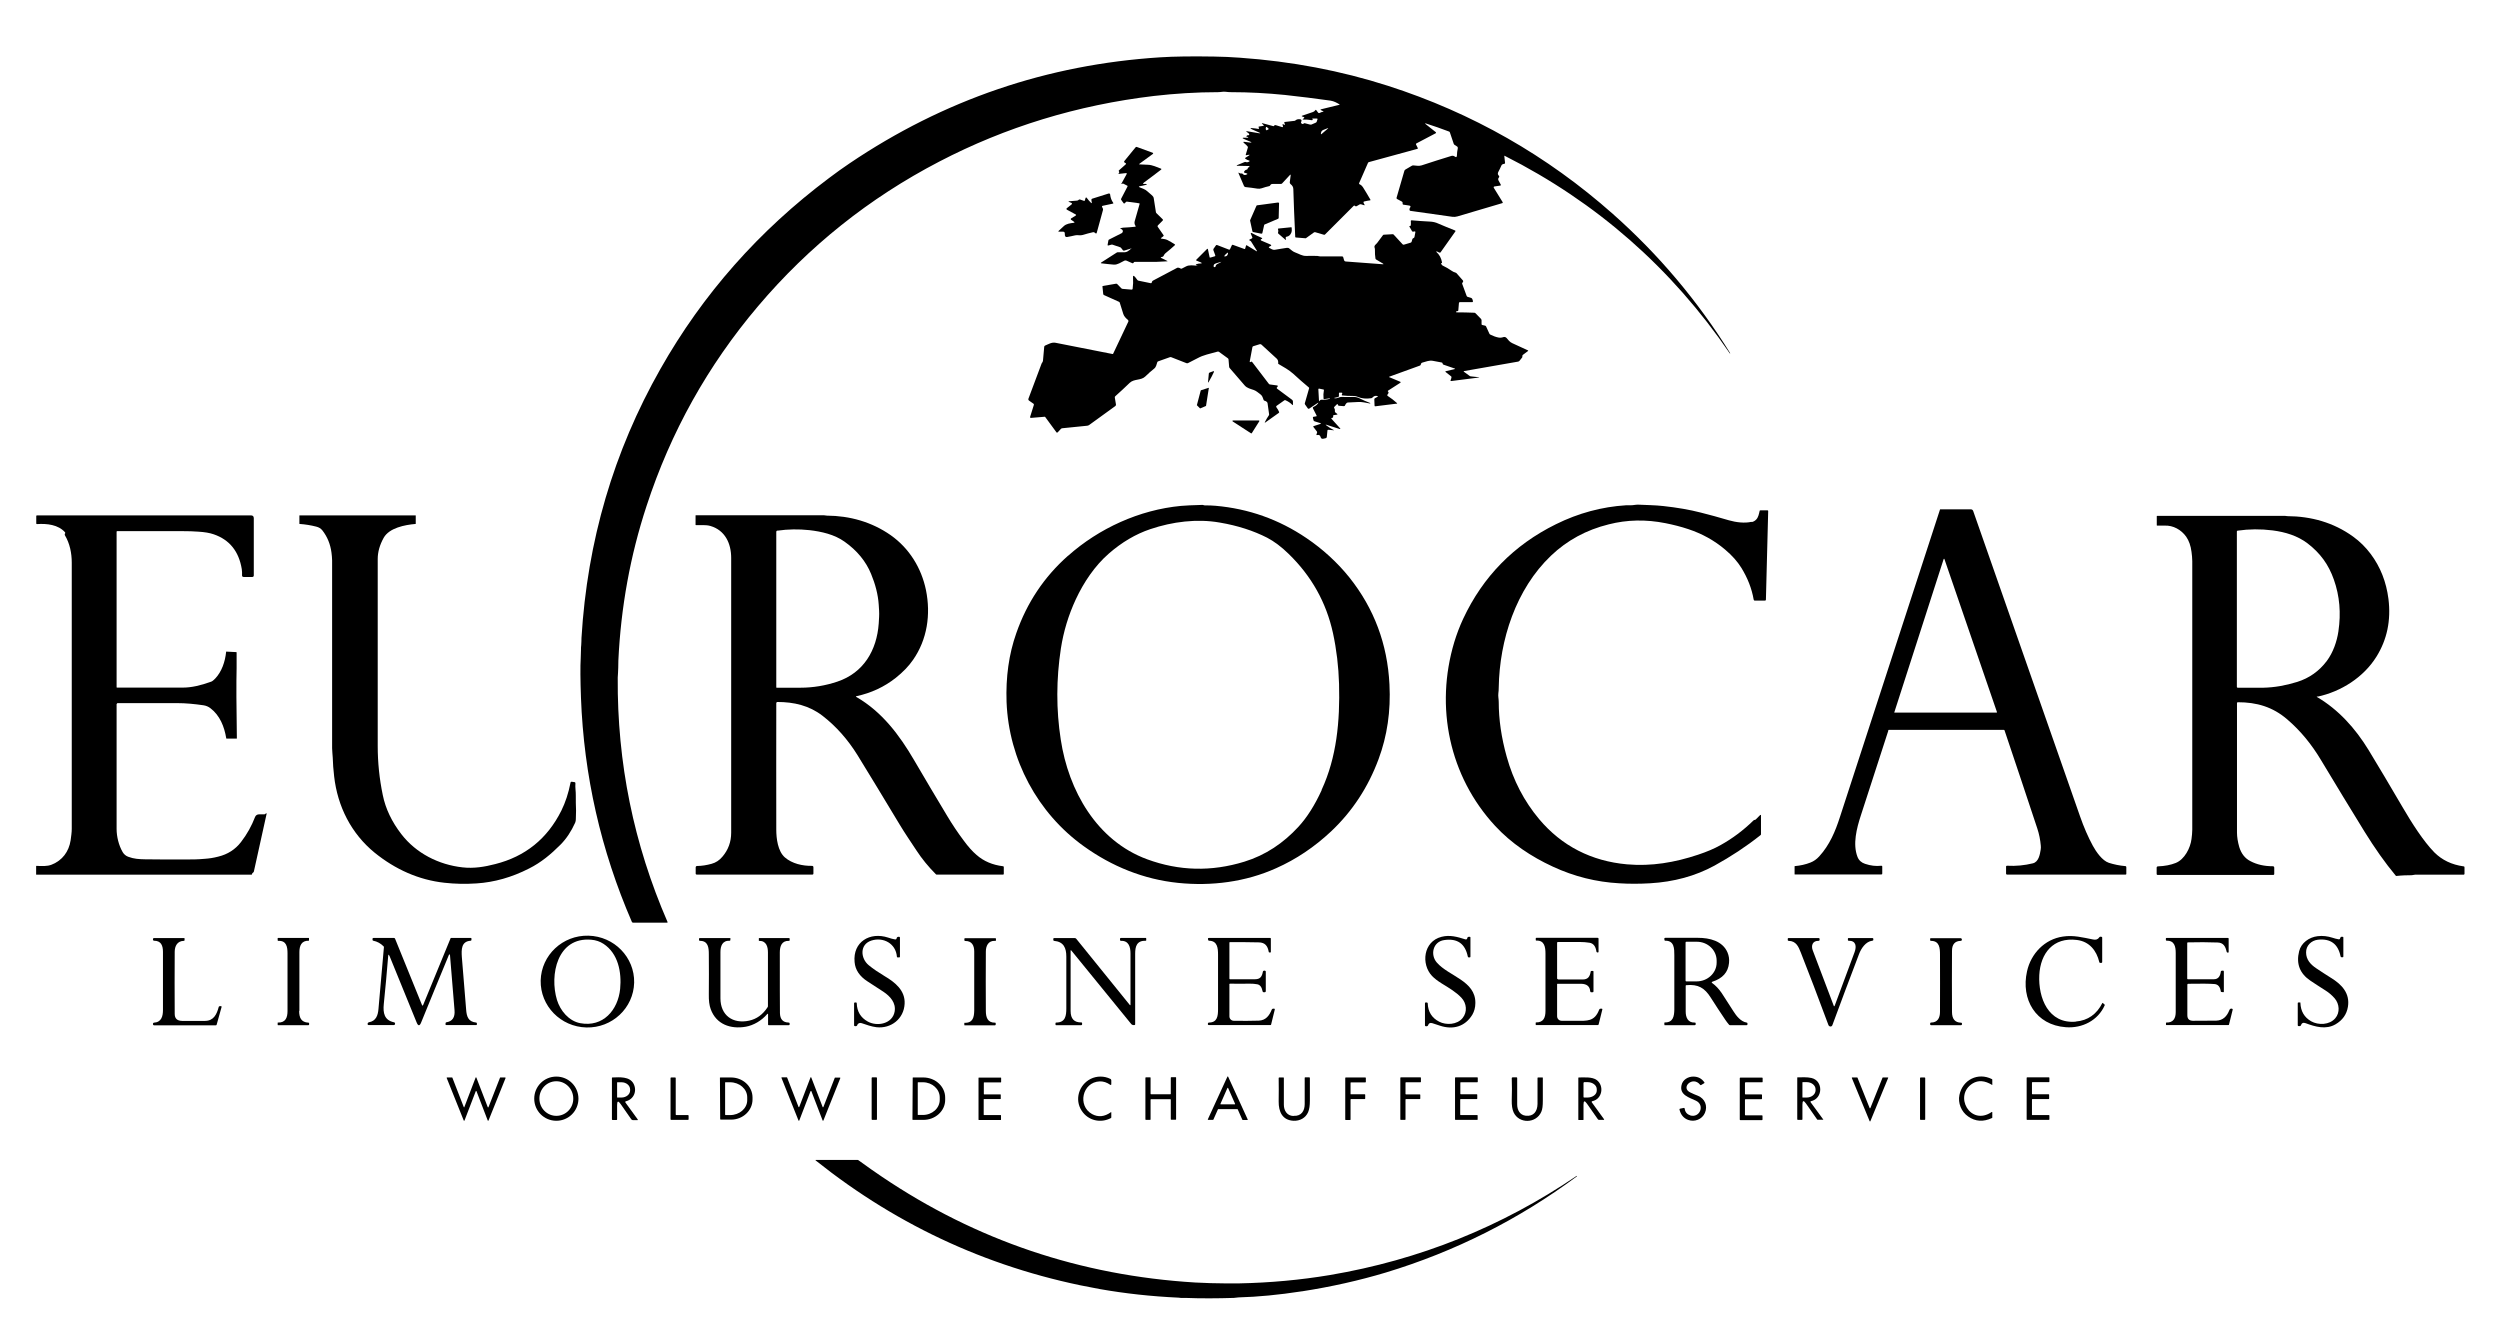 <svg width="718" height="384" viewBox="0 0 718 384" fill="none" xmlns="http://www.w3.org/2000/svg">
<path d="M358.818 47.683C357.73 47.647 356.532 47.61 355.262 47.61C355.226 47.61 355.19 47.574 355.19 47.538C355.19 47.538 355.19 47.465 355.226 47.465L357.403 46.559C357.548 46.486 357.73 46.486 357.875 46.559C358.201 46.667 358.528 46.559 358.854 46.341C358.927 46.305 358.927 46.196 358.854 46.16C358.854 46.16 358.818 46.123 358.782 46.123C358.383 46.015 357.984 45.833 357.657 45.58C357.548 45.471 357.548 45.398 357.657 45.326L358.745 44.637C358.963 44.492 358.963 44.419 358.673 44.456C358.455 44.456 358.237 44.528 358.02 44.564C357.802 44.637 357.73 44.564 357.802 44.347L358.383 42.389C358.419 42.28 358.383 42.135 358.31 42.062C358.056 41.736 357.73 41.446 357.367 41.156C356.931 40.793 357.004 40.648 357.548 40.757C358.02 40.83 358.528 40.902 358.999 40.938C359.544 40.974 359.544 40.902 359.072 40.684L357.367 39.959C356.677 39.669 356.714 39.524 357.439 39.56C357.73 39.56 358.02 39.56 358.346 39.56C358.564 39.56 358.564 39.488 358.419 39.379C358.31 39.306 358.201 39.27 358.092 39.27C357.947 39.27 357.911 39.198 357.984 39.089C358.129 38.871 358.31 38.799 358.564 38.835C358.709 38.835 358.782 38.799 358.782 38.654C358.782 38.509 358.709 38.4 358.6 38.291C358.455 38.182 358.31 38.074 358.165 37.965C357.802 37.711 357.838 37.602 358.274 37.711C359.435 37.929 360.487 38.11 361.503 38.255C362.083 38.328 362.083 38.255 361.575 38.037L359.616 37.167C358.927 36.841 358.963 36.732 359.725 36.804C360.233 36.841 360.777 36.913 361.358 37.022C361.575 37.022 361.648 36.986 361.575 36.768C361.575 36.732 361.539 36.66 361.503 36.623C361.394 36.478 361.43 36.369 361.612 36.333L362.845 36.152C362.99 36.152 363.027 36.079 362.918 35.971L362.482 35.535C362.337 35.354 362.374 35.318 362.591 35.39L365.675 36.224C365.82 36.261 365.893 36.224 365.965 36.079C365.965 36.007 366.074 35.934 366.219 35.934C366.256 35.934 366.328 35.934 366.364 35.934L368.251 36.514C368.36 36.514 368.432 36.514 368.469 36.406C368.469 36.406 368.469 36.333 368.469 36.297L368.36 35.825C368.324 35.644 368.36 35.572 368.541 35.68L368.868 35.862C368.977 35.934 369.049 35.862 369.013 35.753C369.013 35.608 368.94 35.427 368.868 35.318C368.795 35.209 368.868 35.1 368.94 35.028C368.94 35.028 368.977 35.028 369.013 35.028L371.807 34.701C371.879 34.701 371.915 34.701 371.988 34.629C372.387 34.266 372.859 34.157 373.475 34.266C373.693 34.303 373.838 34.52 373.802 34.738C373.802 34.81 373.766 34.846 373.729 34.919C373.657 34.992 373.657 35.064 373.657 35.173C373.657 35.245 373.657 35.318 373.729 35.39C373.947 35.68 374.201 35.68 374.455 35.463C374.528 35.39 374.673 35.354 374.745 35.39L376.269 35.789C376.378 35.789 376.487 35.789 376.596 35.789L377.865 35.245C378.011 35.209 378.083 35.1 378.156 34.955L378.373 34.303C378.446 34.157 378.373 34.049 378.192 34.049H377.031C376.922 34.013 376.886 34.049 376.886 34.121C376.886 34.194 376.886 34.23 376.958 34.23C377.067 34.303 377.104 34.375 376.958 34.448C376.886 34.52 376.813 34.52 376.705 34.52C375.87 34.375 375.108 34.303 374.346 34.339C374.092 34.339 374.056 34.266 374.274 34.121L374.491 33.94C374.636 33.795 374.636 33.686 374.455 33.614L374.02 33.468C373.802 33.36 373.802 33.287 374.02 33.215C374.999 32.888 376.015 32.526 377.104 32.163C377.394 32.054 377.575 31.909 377.757 31.655C377.829 31.511 377.938 31.511 378.047 31.655L378.591 32.381C378.7 32.489 378.845 32.526 378.99 32.453C379.28 32.272 379.607 32.163 379.97 32.091C380.151 32.091 380.187 32.018 379.97 31.909C379.825 31.837 379.68 31.764 379.498 31.692C379.172 31.547 379.172 31.438 379.498 31.365L384.686 30.096C384.723 30.096 384.759 30.06 384.723 30.024C384.723 30.024 384.723 30.024 384.723 29.988C383.852 29.48 383.162 29.081 382.11 28.9C377.72 28.283 373.367 27.739 369.013 27.268C363.934 26.76 358.782 26.47 353.557 26.47C353.049 26.47 352.505 26.434 352.033 26.361C351.308 26.253 350.618 26.47 349.857 26.47C343.616 26.47 337.448 26.869 331.426 27.558C309.403 30.169 288.832 36.478 269.748 46.414C249.612 56.893 232.27 70.745 217.685 87.968C203.282 104.975 192.615 124.084 185.685 145.333C181.005 159.583 178.32 174.377 177.595 189.679C177.595 190.405 177.558 191.093 177.558 191.782C177.558 192.725 177.45 193.632 177.413 194.611C177.232 219.014 181.985 242.402 191.708 264.775C191.78 264.92 191.708 264.993 191.563 264.993H181.84C181.658 264.993 181.549 264.92 181.477 264.775C172.552 244.179 167.69 222.713 166.855 200.412C166.674 195.263 166.638 191.492 166.783 189.027C166.819 188.229 166.855 187.467 166.855 186.706C166.855 186.198 166.855 185.727 166.928 185.256C167.001 184.567 166.964 183.914 167.001 183.225C168.67 155.413 176.216 129.668 189.676 105.954C201.83 84.487 217.975 66.212 238.111 51.127C240.107 49.605 242.066 48.227 243.989 46.921C271.054 28.646 300.768 18.529 333.204 16.462C337.195 16.209 342.346 16.136 348.696 16.245C351.163 16.281 353.63 16.39 356.061 16.571C370.936 17.623 385.122 20.306 398.654 24.657C422.781 32.417 444.296 44.673 463.235 61.462C476.368 73.101 487.615 86.445 496.903 101.421V101.493C496.867 101.493 496.831 101.493 496.794 101.493C480.105 77.018 458.554 58.09 432.142 44.746C432.105 44.746 432.069 44.746 432.033 44.746C432.033 44.746 432.033 44.746 432.033 44.782L432.251 46.776C432.251 46.921 432.178 47.03 432.033 47.066C431.852 47.066 431.67 47.102 431.489 47.211C431.38 47.248 431.307 47.356 431.235 47.465C430.945 48.154 430.618 48.807 430.291 49.423C430.11 49.822 430.146 50.148 430.473 50.475C430.618 50.62 430.618 50.837 430.473 50.982C430.255 51.236 430.219 51.526 430.364 51.816C430.582 52.252 430.799 52.65 431.017 53.013C431.09 53.158 431.053 53.267 430.872 53.303L429.167 53.557C429.058 53.557 428.985 53.666 428.985 53.811V53.883L431.561 58.053C431.634 58.198 431.598 58.307 431.452 58.343C427.099 59.612 422.818 60.882 418.573 62.151C418.101 62.296 417.593 62.332 417.085 62.26C412.985 61.679 408.958 61.099 405.04 60.555C404.931 60.555 404.895 60.483 404.859 60.41C404.75 60.156 404.786 59.903 404.967 59.649C405.221 59.286 405.112 59.105 404.713 59.032L403.044 58.779C402.899 58.779 402.827 58.633 402.827 58.488V58.271C402.827 58.126 402.791 57.981 402.645 57.908L401.23 57.147C401.122 57.074 401.049 56.965 401.085 56.82L403.335 49.061C403.371 48.916 403.48 48.807 403.625 48.698L405.475 47.61C405.584 47.538 405.729 47.501 405.874 47.501C406.709 47.538 407.471 47.755 408.269 47.501C411.135 46.559 413.965 45.652 416.831 44.782C417.194 44.673 417.521 44.746 417.811 44.963C418.21 45.253 418.391 45.145 418.428 44.673C418.428 43.984 418.536 43.295 418.682 42.57C418.718 42.389 418.645 42.171 418.464 42.062L417.775 41.627C417.666 41.555 417.593 41.446 417.521 41.337L416.396 38.001C416.36 37.892 416.287 37.82 416.178 37.784C413.929 36.913 411.752 36.188 409.648 35.499C409.212 35.354 409.14 35.427 409.539 35.717L412.369 37.965C412.441 38.037 412.477 38.146 412.369 38.255C412.369 38.255 412.332 38.291 412.296 38.291L406.781 41.192C406.673 41.265 406.636 41.373 406.673 41.482L407.181 42.497C407.253 42.642 407.18 42.715 407.072 42.751L393.14 46.559C393.031 46.595 392.922 46.667 392.886 46.776L390.346 52.578C390.274 52.759 390.346 52.868 390.491 52.941C390.854 53.086 391.181 53.376 391.398 53.702C392.124 54.862 392.85 56.059 393.575 57.328C393.648 57.473 393.611 57.546 393.466 57.546C392.886 57.618 392.342 57.727 391.761 57.872C391.507 57.944 391.543 58.235 391.87 58.742C391.979 58.923 391.942 58.996 391.725 58.923L390.89 58.67C390.782 58.67 390.673 58.67 390.564 58.67L389.621 59.214C389.475 59.286 389.367 59.286 389.258 59.214L389.113 59.105C389.004 58.996 388.895 58.996 388.786 59.105L380.55 67.336C380.441 67.445 380.333 67.481 380.187 67.409L377.72 66.683C377.575 66.647 377.466 66.683 377.358 66.756L375.144 68.351C375.072 68.424 374.963 68.46 374.854 68.424L372.169 68.206C372.061 68.206 371.988 68.134 371.988 68.025C371.734 62.731 371.553 58.162 371.444 54.318C371.444 53.738 371.154 53.267 370.682 52.904C370.5 52.759 370.392 52.505 370.428 52.288L370.682 50.366C370.682 50.112 370.682 50.076 370.464 50.257L368.215 52.687C368.142 52.759 367.997 52.832 367.888 52.832C367.09 52.832 366.292 52.832 365.494 52.832C365.167 52.832 364.949 52.941 364.804 53.231C364.768 53.339 364.659 53.412 364.55 53.448C363.861 53.593 363.099 53.811 362.374 54.065C361.938 54.21 361.503 54.246 361.104 54.173C359.979 53.992 358.854 53.847 357.766 53.738C357.548 53.738 357.33 53.557 357.258 53.376L355.734 49.822C355.625 49.568 355.698 49.496 355.916 49.677C356.097 49.822 356.315 49.858 356.569 49.822C356.714 49.822 356.823 49.822 356.931 49.967C357.222 50.33 357.621 50.366 358.129 50.076C358.31 49.967 358.274 49.895 358.129 49.822L357.439 49.605C357.258 49.568 357.222 49.459 357.294 49.314C357.476 48.988 357.73 48.77 358.092 48.698C358.237 48.662 358.346 48.553 358.346 48.408C358.346 48.19 358.491 48.082 358.709 48.009C359.072 47.937 359.072 47.864 358.709 47.864L358.818 47.683ZM363.607 37.276C363.643 37.421 363.716 37.457 363.861 37.385L364.26 37.167C364.405 37.095 364.405 36.986 364.26 36.877L363.861 36.514C363.716 36.406 363.643 36.406 363.571 36.587C363.498 36.804 363.498 37.022 363.571 37.276H363.607ZM379.933 37.385C379.571 37.53 379.389 37.892 379.353 38.436C379.353 38.581 379.389 38.618 379.534 38.509L381.312 36.986C381.566 36.768 381.53 36.732 381.24 36.841C380.841 36.986 380.405 37.167 379.97 37.348L379.933 37.385Z" fill="black"/>
<path d="M324.86 71.361L322.864 71.977C322.719 72.014 322.611 71.977 322.502 71.869L321.994 71.216C321.921 71.107 321.812 71.035 321.667 70.998L319.527 70.273C319.418 70.237 319.273 70.237 319.164 70.273L318.366 70.491C318.148 70.527 318.075 70.491 318.112 70.273L318.329 69.077C318.329 68.931 318.438 68.823 318.547 68.787L322.139 66.974C322.429 66.828 322.574 66.43 322.429 66.139C322.393 66.067 322.32 65.994 322.248 65.922C322.103 65.813 321.957 65.741 321.812 65.704C321.667 65.668 321.667 65.632 321.812 65.559C322.066 65.451 322.357 65.414 322.647 65.378C323.771 65.342 324.896 65.233 325.985 65.124C326.166 65.124 326.239 65.015 326.093 64.834C325.84 64.472 325.767 64 325.876 63.565C326.347 61.824 326.819 60.157 327.291 58.597C327.327 58.452 327.291 58.38 327.146 58.38L323.663 57.908C323.554 57.908 323.445 57.908 323.372 58.017L323.046 58.343C322.901 58.489 322.792 58.489 322.683 58.343L322.03 57.437C321.921 57.292 321.921 57.147 322.03 57.002L323.808 53.593C323.88 53.448 323.844 53.34 323.699 53.303L322.647 52.759C322.538 52.687 322.393 52.723 322.32 52.759C322.284 52.759 322.248 52.832 322.211 52.832C322.03 52.904 321.994 52.868 322.103 52.687L323.59 49.967C323.626 49.895 323.59 49.786 323.518 49.713C323.518 49.713 323.445 49.713 323.409 49.713L321.413 49.931C321.196 49.931 321.159 49.858 321.341 49.677C321.486 49.532 321.486 49.387 321.341 49.206C321.268 49.097 321.268 48.988 321.377 48.916L323.3 47.211C323.445 47.066 323.445 46.958 323.3 46.885L322.973 46.667C322.792 46.559 322.792 46.45 322.901 46.269L326.13 42.316C326.239 42.207 326.347 42.171 326.493 42.207L331.064 43.875C331.173 43.912 331.209 44.02 331.173 44.129C331.173 44.129 331.173 44.202 331.1 44.202L327.254 47.03C327.109 47.139 327.109 47.211 327.291 47.211C328.053 47.248 328.815 47.284 329.649 47.32C331.028 47.356 332.225 48.009 333.458 48.444C333.531 48.444 333.567 48.553 333.531 48.626C333.531 48.626 333.531 48.662 333.495 48.698C331.826 49.967 330.229 51.2 328.633 52.36C328.125 52.723 328.198 52.904 328.815 52.832C328.923 52.832 329.032 52.832 329.141 52.832C329.468 52.904 329.468 52.977 329.141 53.086C328.597 53.231 328.016 53.376 327.363 53.484C327 53.557 327.001 53.63 327.327 53.811C328.125 54.173 328.851 54.319 329.504 54.935C329.976 55.334 330.447 55.769 330.919 56.168C331.137 56.349 331.318 56.639 331.354 56.929L331.971 60.882C331.971 61.027 332.044 61.136 332.152 61.244L333.93 62.985C334.039 63.094 334.039 63.202 333.93 63.347L332.551 64.725C332.443 64.834 332.406 65.015 332.515 65.16L334.148 67.517C334.257 67.662 334.22 67.771 334.075 67.88L333.495 68.315C333.35 68.424 333.35 68.496 333.531 68.533C334.112 68.641 334.728 68.641 335.273 68.931C335.998 69.294 336.724 69.729 337.377 70.164C337.522 70.237 337.522 70.346 337.377 70.454C336.542 71.216 335.708 71.941 334.801 72.666C334.511 72.884 334.293 73.21 334.148 73.537C334.075 73.645 334.003 73.718 333.858 73.754L333.567 73.827C333.313 73.899 333.277 73.972 333.567 74.117L335.127 74.878C335.381 74.987 335.345 75.06 335.091 75.06C334.112 75.06 333.168 75.205 332.152 75.205C330.084 75.205 328.016 75.205 325.912 75.205C325.767 75.205 325.658 75.277 325.586 75.386V75.458C325.477 75.603 325.368 75.64 325.223 75.603C324.679 75.386 324.171 75.168 323.663 74.915C323.372 74.769 323.082 74.769 322.828 74.915C321.921 75.35 320.942 76.075 319.889 76.002C318.692 75.894 317.495 75.785 316.406 75.64C316.116 75.64 316.08 75.495 316.334 75.35L320.688 72.558C320.796 72.485 320.905 72.449 321.014 72.449C321.558 72.449 322.139 72.449 322.719 72.449C323.626 72.521 324.243 71.977 324.86 71.397C325.005 71.252 324.969 71.216 324.787 71.288L324.86 71.361Z" fill="black"/>
<path d="M313.612 58.198C313.467 57.908 313.431 57.582 313.467 57.292C313.467 57.183 313.54 57.11 313.649 57.074L318.365 55.587C318.583 55.515 318.8 55.624 318.837 55.841C318.837 55.841 318.837 55.877 318.837 55.914C318.946 56.82 319.236 57.582 319.708 58.234C319.816 58.379 319.78 58.452 319.599 58.488L316.696 59.105C316.515 59.141 316.442 59.25 316.515 59.431L316.732 59.866C316.805 60.011 316.805 60.156 316.769 60.337L314.991 66.828C314.918 67.082 314.81 67.118 314.592 66.973L314.374 66.792C314.229 66.683 314.084 66.647 313.939 66.683C312.923 66.901 311.943 67.191 310.964 67.481C310.166 67.735 309.513 67.408 308.787 67.59C308.061 67.771 307.299 67.916 306.538 68.061C305.993 68.17 305.776 67.843 305.812 67.082C305.812 66.719 305.667 66.538 305.304 66.538H304.179C303.925 66.538 303.889 66.466 304.07 66.284C304.542 65.885 305.014 65.414 305.522 64.943C306.247 64.254 307.372 64.109 308.315 64C308.678 63.964 308.678 63.855 308.388 63.637L307.626 63.13C307.517 63.057 307.481 62.912 307.553 62.803C307.553 62.803 307.59 62.767 307.626 62.731L308.968 61.897C309.041 61.86 309.077 61.752 309.041 61.679C309.041 61.679 309.005 61.643 308.968 61.607L306.429 60.229C306.284 60.156 306.247 59.975 306.32 59.866C306.32 59.866 306.356 59.794 306.392 59.794L307.771 58.706C307.88 58.597 307.916 58.452 307.807 58.343C307.807 58.343 307.735 58.271 307.698 58.271L307.082 58.017C306.791 57.908 306.791 57.836 307.082 57.799C307.807 57.763 308.569 57.69 309.295 57.618C309.513 57.618 309.694 57.509 309.839 57.364C309.948 57.292 310.057 57.255 310.166 57.292L311.327 57.69C311.472 57.727 311.544 57.69 311.581 57.545L311.726 57.002C311.835 56.639 311.98 56.603 312.197 56.929C312.56 57.4 312.923 57.872 313.358 58.271C313.54 58.452 313.576 58.416 313.467 58.198H313.612Z" fill="black"/>
<path d="M362.266 67.118L359.908 66.647C359.799 66.647 359.726 66.538 359.69 66.43L359.037 63.42C359.037 63.347 359.037 63.311 359.037 63.239L360.851 59.105C360.887 59.032 360.96 58.96 361.069 58.96L367.055 58.162C367.2 58.162 367.345 58.235 367.345 58.38C367.345 58.38 367.345 58.38 367.345 58.416L367.237 62.586C367.237 62.695 367.164 62.803 367.055 62.84L363.209 64.472C363.137 64.472 363.064 64.58 363.064 64.653L362.556 66.901C362.556 67.046 362.375 67.118 362.23 67.118H362.266Z" fill="black"/>
<path d="M343.472 76.184C343.4 76.184 343.4 76.111 343.472 76.002C343.472 75.966 343.545 75.93 343.581 75.894C343.944 75.749 344.307 75.676 344.706 75.676C345.286 75.676 345.286 75.531 344.778 75.313L343.69 74.878C343.509 74.806 343.472 74.697 343.617 74.552L346.629 71.542C346.774 71.397 346.883 71.433 346.919 71.615L347.391 73.827C347.391 73.972 347.499 74.008 347.645 73.972L348.878 73.609C349.023 73.573 349.06 73.464 349.023 73.319L348.479 71.832C348.443 71.687 348.479 71.579 348.515 71.47L349.205 70.491C349.314 70.346 349.422 70.309 349.567 70.382L352.942 71.687C353.087 71.76 353.196 71.687 353.268 71.542L353.776 70.454C353.849 70.309 353.957 70.273 354.066 70.309L357.368 71.506C357.477 71.542 357.586 71.506 357.622 71.397L357.84 70.6C357.876 70.418 357.985 70.382 358.13 70.491L360.706 72.05C361.032 72.267 361.105 72.195 360.887 71.869L359.291 69.33C359.218 69.222 359.109 69.149 359.001 69.113C358.928 69.113 358.892 69.077 358.855 69.04C358.747 68.932 358.747 68.859 358.892 68.787L359.508 68.496C359.654 68.424 359.726 68.279 359.654 68.134L359.291 67.264C359.146 66.901 359.218 66.792 359.581 66.974C360.452 67.445 361.359 67.88 362.23 68.243C362.629 68.424 362.592 68.569 362.23 68.678C362.157 68.678 362.084 68.75 362.084 68.823C362.084 68.932 362.084 69.04 362.193 69.077C363.064 69.475 363.935 69.838 364.733 70.164C365.241 70.382 365.241 70.563 364.733 70.745C364.624 70.781 364.552 70.817 364.479 70.89C364.37 70.998 364.37 71.107 364.515 71.18C365.059 71.47 365.567 71.869 366.22 71.724C367.381 71.506 368.506 71.361 369.595 71.18C369.849 71.18 370.103 71.18 370.284 71.361C370.828 71.796 371.372 72.304 372.025 72.521C373.041 72.884 373.985 73.537 375.109 73.5C376.161 73.5 377.214 73.464 378.302 73.5C378.629 73.5 378.846 73.645 379.173 73.645H385.449C385.631 73.645 385.74 73.718 385.776 73.899L386.03 74.769C386.102 74.951 386.211 75.06 386.429 75.096L397.132 75.894C397.422 75.894 397.422 75.857 397.204 75.712L395.209 74.516C395.1 74.443 395.028 74.334 395.028 74.226C394.919 73.464 394.846 72.63 394.882 71.832C394.882 71.579 394.882 71.325 394.774 71.107C394.592 70.491 395.173 70.201 395.499 69.802C396.08 69.04 396.66 68.279 397.204 67.517C397.241 67.445 397.35 67.409 397.422 67.409L399.962 67.264C400.107 67.264 400.216 67.3 400.288 67.409L402.828 70.164C402.937 70.273 403.082 70.309 403.191 70.273L405.15 69.693C405.295 69.657 405.404 69.512 405.44 69.367L405.622 68.714C405.658 68.569 405.73 68.496 405.876 68.424L406.021 68.351C406.129 68.279 406.238 68.17 406.238 68.061L406.492 66.683C406.492 66.502 406.456 66.43 406.275 66.466L405.839 66.538C405.694 66.538 405.585 66.502 405.513 66.357L404.787 65.088C404.715 64.979 404.787 64.907 404.896 64.907C405.077 64.907 405.186 64.798 405.186 64.653C405.222 64.29 405.222 63.891 405.186 63.529C405.186 63.347 405.222 63.275 405.404 63.275C407.182 63.42 408.959 63.565 410.665 63.638C411.499 63.674 412.334 63.855 413.095 64.218C414.619 64.87 416.179 65.523 417.848 66.176C418.03 66.248 418.066 66.357 417.957 66.502L413.748 72.449C413.676 72.558 413.567 72.594 413.458 72.558C413.204 72.485 412.95 72.376 412.733 72.231C412.66 72.195 412.587 72.195 412.551 72.231L412.479 72.304C413.386 73.102 413.93 74.117 414.148 75.35C414.148 75.459 414.148 75.531 414.039 75.567C414.039 75.567 413.966 75.603 413.93 75.603C413.894 75.603 413.857 75.64 413.857 75.712C414.002 76.002 414.184 76.22 414.438 76.329C415.272 76.728 416.107 77.199 416.869 77.743C417.231 77.997 417.594 78.178 417.993 78.287C418.102 78.287 418.211 78.396 418.32 78.468L420.134 80.535C420.243 80.644 420.243 80.752 420.206 80.898C420.17 81.006 420.098 81.079 420.025 81.188C419.916 81.296 419.88 81.405 419.953 81.55L421.222 84.995C421.259 85.104 421.367 85.213 421.476 85.249L422.456 85.539C422.601 85.575 422.746 85.684 422.819 85.829C422.928 86.047 423 86.264 423.036 86.554C423.036 86.663 422.964 86.772 422.855 86.772H419.263C419.118 86.772 419.046 86.881 419.009 86.989L418.828 89.129C418.828 89.237 418.755 89.346 418.646 89.346L418.284 89.419C418.211 89.419 418.175 89.528 418.175 89.6C418.175 89.6 418.175 89.636 418.211 89.673C418.211 89.673 418.284 89.709 418.32 89.709C419.953 89.709 421.658 89.745 423.435 89.818C423.581 89.818 423.726 89.89 423.798 89.999L425.322 91.558C425.431 91.667 425.504 91.848 425.504 91.993V93.081C425.504 93.226 425.54 93.299 425.685 93.335L426.483 93.516C426.628 93.516 426.737 93.625 426.81 93.77L427.753 95.837C427.789 95.946 427.898 96.018 428.007 96.091C428.805 96.49 429.567 96.78 430.293 96.925C430.764 97.034 431.272 96.997 431.78 96.816C432.107 96.707 432.433 96.816 432.687 97.07C433.195 97.686 433.558 98.194 434.32 98.556C435.844 99.245 437.331 99.934 438.819 100.623C438.891 100.623 438.891 100.732 438.891 100.768C438.891 100.768 438.891 100.768 438.855 100.805L437.404 101.892C437.295 101.965 437.259 102.074 437.222 102.183C437.222 102.255 437.222 102.291 437.222 102.364C437.222 102.473 437.222 102.618 437.15 102.69L436.388 103.633C436.279 103.742 436.17 103.814 436.025 103.851L420.497 106.57C420.315 106.57 420.315 106.679 420.46 106.788L422.057 107.948C422.166 108.021 422.275 108.093 422.42 108.093L424.488 108.311C424.959 108.347 424.959 108.419 424.488 108.456L416.796 109.435C416.578 109.435 416.542 109.398 416.615 109.217C416.724 108.927 416.832 108.637 416.869 108.347C416.869 108.238 416.869 108.129 416.724 108.057L415.163 106.824C415.091 106.788 415.091 106.679 415.163 106.643C415.163 106.643 415.2 106.606 415.236 106.606L417.703 106.026C417.957 105.954 417.957 105.881 417.703 105.809L414.547 104.721C414.438 104.685 414.365 104.576 414.329 104.467C414.329 104.394 414.329 104.322 414.293 104.286C414.256 104.177 414.148 104.141 414.039 104.104C413.241 103.959 412.406 103.814 411.535 103.633C410.411 103.415 409.54 103.887 408.488 104.141C408.343 104.177 408.234 104.249 408.161 104.394C408.089 104.467 408.052 104.576 408.052 104.685C408.052 104.83 407.907 104.975 407.762 105.011L399.055 108.166C398.873 108.238 398.873 108.311 399.055 108.347L402.175 109.652C402.247 109.652 402.284 109.761 402.247 109.834C402.247 109.834 402.247 109.87 402.211 109.906L398.656 112.19C398.547 112.263 398.547 112.336 398.619 112.444C398.619 112.481 398.656 112.517 398.692 112.517C398.801 112.626 398.837 112.771 398.764 112.916L398.474 113.351C398.365 113.496 398.402 113.605 398.547 113.713C399.49 114.33 400.397 115.019 401.232 115.78C401.268 115.78 401.268 115.889 401.232 115.925C401.232 115.925 401.232 115.925 401.159 115.925L394.991 116.687C394.846 116.687 394.774 116.651 394.774 116.505L394.701 114.692C394.701 114.547 394.774 114.439 394.882 114.366L395.608 113.967C395.789 113.858 395.789 113.786 395.608 113.75C395.028 113.568 394.556 113.75 394.157 114.185C394.048 114.294 393.939 114.33 393.83 114.366C392.379 114.584 391.109 114.475 390.021 114.004C389.513 113.786 389.041 113.713 388.533 113.713C387.59 113.713 386.61 113.713 385.522 113.568C385.377 113.568 385.304 113.46 385.377 113.315L385.486 113.024C385.558 112.879 385.486 112.807 385.341 112.771H384.76C384.615 112.734 384.542 112.771 384.542 112.952V113.75C384.542 113.895 384.433 114.004 384.288 114.04L383.273 114.257C383.127 114.257 383.127 114.33 383.273 114.366C384.034 114.547 384.579 113.967 385.377 114.004C386.538 114.004 387.662 114.04 388.751 114.004C389.331 114.004 389.876 114.112 390.384 114.366C391.327 114.838 392.343 115.309 393.431 115.708C393.504 115.708 393.54 115.78 393.54 115.853C393.54 115.889 393.504 115.889 393.467 115.889C392.306 115.708 391.254 115.381 390.057 115.454C389.041 115.526 388.062 115.563 387.118 115.599C386.973 115.599 386.828 115.671 386.719 115.78C386.538 115.962 386.393 116.179 386.284 116.433C386.248 116.578 386.102 116.651 385.957 116.651L384.579 116.542C384.433 116.542 384.325 116.469 384.252 116.324V116.179C384.143 116.034 384.034 115.998 383.926 116.143L383.236 116.832C383.127 116.941 383.091 117.086 383.2 117.231C383.381 117.485 383.418 117.775 383.381 118.101C383.381 118.246 383.381 118.355 383.526 118.464L384.034 118.862C384.18 118.971 384.143 119.044 383.998 119.08L383.091 119.225C382.91 119.225 382.837 119.37 382.873 119.515C382.946 119.805 382.837 119.987 382.547 120.023C382.329 120.023 382.293 120.132 382.438 120.313L384.796 122.924C385.05 123.177 384.978 123.286 384.651 123.177L381.023 122.017C380.66 121.908 380.624 121.945 380.951 122.198C381.604 122.706 382.329 123.141 383.055 123.504C383.164 123.576 383.164 123.576 383.055 123.576L381.495 123.431C381.35 123.431 381.241 123.504 381.241 123.649L381.059 125.462C381.059 125.643 380.914 125.824 380.697 125.861L380.043 126.006C379.644 126.078 379.39 125.933 379.282 125.534C379.136 124.99 378.81 124.809 378.266 124.954C378.084 124.99 378.048 124.954 378.084 124.773L378.266 124.265C378.302 124.12 378.266 124.011 378.193 123.903L377.214 122.634C377.141 122.561 377.177 122.416 377.214 122.38C377.214 122.38 377.25 122.38 377.286 122.38L379.173 121.763C379.427 121.691 379.427 121.582 379.173 121.509L377.54 121.002C377.395 120.966 377.286 120.857 377.25 120.712L377.068 120.023C377.032 119.841 377.068 119.733 377.286 119.696L377.939 119.588C378.157 119.588 378.193 119.443 378.084 119.261L377.068 117.267C376.996 117.086 377.032 116.977 377.214 116.868C377.721 116.651 378.121 116.36 378.447 115.962C378.737 115.599 378.701 115.563 378.302 115.817L375.98 117.376C375.871 117.448 375.69 117.412 375.617 117.303L374.819 116.179C374.746 116.07 374.71 115.962 374.746 115.817L375.98 111.502C375.98 111.393 375.98 111.32 375.907 111.284C374.42 110.051 372.932 108.746 371.481 107.404C370.175 106.207 368.651 105.41 367.127 104.503C367.127 104.503 367.091 104.431 367.091 104.394C367.164 103.778 367.019 103.343 366.692 103.017C365.168 101.639 363.681 100.261 362.266 98.955C362.121 98.847 361.976 98.81 361.83 98.847L359.944 99.427C359.799 99.463 359.726 99.572 359.69 99.717L358.928 103.778C358.892 103.996 358.964 104.068 359.182 103.959L359.291 103.887C359.4 103.814 359.508 103.851 359.617 103.959L364.406 110.232C364.479 110.341 364.588 110.377 364.697 110.414L366.837 110.704C366.91 110.704 366.982 110.813 366.982 110.885C366.982 110.885 366.982 110.921 366.982 110.958L366.728 111.284C366.62 111.393 366.656 111.502 366.765 111.61L371.01 114.765C371.227 114.91 371.336 115.128 371.336 115.381V116.143C371.336 116.397 371.3 116.397 371.118 116.252C370.647 115.744 369.994 115.309 369.195 114.946C369.087 114.91 369.014 114.91 368.905 114.946L366.656 116.542C366.511 116.651 366.474 116.832 366.583 116.977C366.91 117.412 367.164 117.847 367.345 118.282C367.418 118.427 367.345 118.536 367.236 118.609L363.463 121.292C363.245 121.473 363.173 121.401 363.318 121.147C363.645 120.494 364.007 119.878 364.406 119.298C364.479 119.189 364.515 119.08 364.479 118.935L364.044 115.817C364.044 115.671 363.935 115.526 363.826 115.418C363.644 115.273 363.427 115.128 363.173 115.091C363.028 115.055 362.919 114.946 362.883 114.801C362.665 114.185 362.52 113.605 361.939 113.206C361.323 112.771 360.815 112.263 360.089 112.009C359.182 111.683 358.166 111.502 357.477 110.704C356.025 109 354.574 107.332 353.159 105.7C353.087 105.627 353.05 105.519 353.014 105.373L352.833 103.234C352.833 103.089 352.76 103.017 352.651 102.908L350.112 101.058C349.967 100.95 349.858 100.95 349.676 100.986C348.624 101.276 347.572 101.566 346.592 101.82C345.649 102.074 344.742 102.436 343.871 102.908C342.964 103.379 342.094 103.851 341.187 104.286C341.041 104.358 340.86 104.358 340.715 104.286L336.361 102.581C336.252 102.545 336.144 102.545 335.998 102.581L332.624 103.778C332.479 103.814 332.407 103.923 332.37 104.032C332.153 104.685 332.044 105.41 331.5 105.845C330.593 106.57 329.722 107.332 328.924 108.129C327.69 109.326 325.731 108.746 324.461 109.942C323.119 111.248 321.74 112.517 320.325 113.786C320.18 113.895 320.144 114.04 320.18 114.221L320.506 116.179C320.506 116.36 320.47 116.505 320.325 116.614L312.815 122.053C312.633 122.162 312.452 122.271 312.234 122.271L305.051 122.996C304.942 122.996 304.833 123.069 304.724 123.141L303.781 124.156C303.672 124.265 303.491 124.265 303.382 124.156C303.382 124.156 303.382 124.156 303.382 124.12L300.189 119.769C300.153 119.696 300.08 119.66 299.971 119.696L296.053 120.023C295.944 120.023 295.872 119.95 295.835 119.841C295.835 119.841 295.835 119.805 295.835 119.769L296.924 116.288C296.96 116.143 296.924 115.998 296.779 115.925L295.545 115.055C295.364 114.946 295.291 114.692 295.364 114.511C296.634 111.066 297.903 107.73 299.101 104.539C299.173 104.358 299.246 104.177 299.391 104.032C299.464 103.923 299.5 103.814 299.536 103.669L299.899 99.608C299.899 99.427 300.008 99.318 300.153 99.245C301.132 98.847 302.039 98.23 303.164 98.448C308.534 99.499 314.012 100.587 319.527 101.675C319.599 101.675 319.672 101.675 319.708 101.566L324.062 92.356C324.135 92.175 324.062 91.993 323.953 91.885C323.409 91.449 322.828 90.869 322.611 90.18C322.284 89.093 321.958 88.005 321.595 86.917C321.559 86.808 321.45 86.699 321.341 86.663L317.06 84.741C316.915 84.669 316.842 84.56 316.842 84.415L316.624 82.275C316.624 82.203 316.661 82.13 316.733 82.13L320.543 81.478C320.652 81.478 320.76 81.478 320.869 81.587L322.03 82.783C322.139 82.892 322.248 82.928 322.393 82.964L325.005 83.182C325.187 83.182 325.259 83.109 325.296 82.928C325.441 81.768 325.477 80.752 325.404 79.882C325.332 79.085 325.55 79.012 326.057 79.628L326.638 80.39C326.71 80.499 326.819 80.571 326.964 80.608L330.484 81.333C330.629 81.333 330.738 81.333 330.774 81.151C330.847 80.861 330.919 80.716 331.173 80.571C333.459 79.375 335.744 78.142 338.03 76.945C338.139 76.873 338.248 76.873 338.393 76.873C338.647 76.909 338.865 76.981 339.082 77.126C339.191 77.199 339.3 77.199 339.445 77.126C339.844 76.945 340.243 76.728 340.642 76.51C341.513 76.039 342.819 76.22 343.763 76.329C344.017 76.329 344.017 76.329 343.763 76.22L343.472 76.184ZM352.688 72.666C352.688 72.558 352.688 72.521 352.543 72.594C352.216 72.811 351.889 73.102 351.672 73.428C351.563 73.573 351.599 73.645 351.781 73.645C352.325 73.645 352.615 73.319 352.688 72.703V72.666ZM349.096 75.712C348.697 75.821 348.515 76.075 348.552 76.51C348.552 76.619 348.624 76.691 348.769 76.728C348.842 76.728 348.914 76.728 348.987 76.691C349.06 76.619 349.132 76.546 349.132 76.438C349.241 75.785 350.039 75.712 350.511 75.386C350.982 75.06 350.656 75.241 350.475 75.277C350.003 75.35 349.604 75.567 349.096 75.676V75.712ZM380.116 114.366C380.043 113.605 380.08 112.843 380.225 112.082C380.225 111.937 380.225 111.864 380.08 111.864L378.846 111.61C378.737 111.61 378.665 111.647 378.629 111.755C378.629 111.755 378.629 111.755 378.629 111.792L378.81 115.055C378.81 115.273 378.882 115.309 378.991 115.091C379.028 115.019 379.1 114.946 379.173 114.91C379.282 114.838 379.39 114.801 379.499 114.801C380.297 114.838 381.096 114.765 381.894 114.547C381.93 114.547 381.966 114.511 381.93 114.475V114.402C381.93 114.402 381.93 114.402 381.858 114.402L380.37 114.62C380.225 114.62 380.116 114.584 380.116 114.402V114.366Z" fill="black"/>
<path d="M369.231 68.315L369.303 68.641C369.376 68.931 369.303 68.968 369.086 68.786L367.126 67.082C367.054 67.01 367.018 66.901 367.054 66.792C367.163 66.502 367.163 66.176 367.054 65.885C366.981 65.74 367.054 65.632 367.199 65.632L370.791 65.269C370.9 65.269 370.972 65.305 370.972 65.414C371.045 65.958 371.008 66.466 370.863 66.828C370.573 67.517 370.138 67.88 369.521 67.989C369.303 67.989 369.231 68.134 369.267 68.315H369.231Z" fill="black"/>
<path d="M347.136 109.689C346.991 109.942 346.918 109.942 346.955 109.616L347.172 107.332C347.172 107.15 347.281 107.042 347.463 106.969L348.478 106.606C348.551 106.606 348.623 106.606 348.66 106.679C348.66 106.679 348.66 106.751 348.66 106.788C348.224 107.731 347.716 108.71 347.136 109.689Z" fill="black"/>
<path d="M347.173 111.465L346.374 116.542C346.374 116.578 346.374 116.614 346.302 116.614L344.778 117.267C344.742 117.267 344.669 117.267 344.633 117.267L343.762 116.397C343.762 116.397 343.726 116.324 343.762 116.288L344.851 112.154C344.851 112.118 344.887 112.082 344.923 112.082L347.064 111.393C347.136 111.393 347.209 111.393 347.209 111.465C347.209 111.465 347.209 111.501 347.209 111.538L347.173 111.465Z" fill="black"/>
<path d="M359.29 124.447L354.029 121.038C353.956 121.002 353.956 120.893 353.993 120.821C353.993 120.784 354.065 120.748 354.101 120.748H361.539C361.612 120.748 361.684 120.821 361.684 120.893C361.684 120.893 361.684 120.929 361.684 120.966L359.507 124.41C359.471 124.483 359.362 124.483 359.29 124.447Z" fill="black"/>
<path d="M306.755 159.619C315.644 151.715 327.254 146.421 339.154 145.296C340.388 145.188 342.456 145.079 345.395 145.006C345.576 145.006 345.757 145.151 346.011 145.151C347.027 145.151 348.079 145.151 349.095 145.26C358.601 146.094 367.308 149.176 375.217 154.543C379.789 157.625 384.07 161.505 387.553 165.856C394.628 174.74 398.474 184.966 399.054 196.569C399.453 204.22 398.401 211.363 395.934 217.999C392.923 226.121 388.387 233.011 382.329 238.74C377.539 243.236 372.279 246.79 366.474 249.364C357.766 253.281 347.97 254.55 338.392 253.571C328.451 252.555 319.309 248.821 311.29 243.055C297.975 233.519 289.74 218.144 289.086 201.645C288.833 194.502 289.74 187.903 291.88 181.847C294.928 173.108 299.862 165.711 306.683 159.656L306.755 159.619ZM379.571 226.847C383.889 217.528 384.868 207.157 384.578 196.424C384.433 191.42 383.852 186.561 382.836 181.847C380.914 173.036 376.669 165.457 370.102 159.075C367.998 157.009 365.93 155.486 363.934 154.434C360.016 152.44 355.481 150.953 350.329 150.083C343.762 148.922 336.723 149.829 330.374 151.968C326.166 153.383 322.175 155.739 318.438 159.003C314.411 162.52 311.254 167.234 308.968 172.129C306.864 176.662 305.449 181.339 304.687 186.235C303.345 195.046 303.309 203.785 304.651 212.415C306.864 227.028 314.955 241.46 329.467 246.79C338.646 250.162 347.934 250.38 357.367 247.479C363.499 245.593 368.614 242.112 372.896 237.471C375.399 234.751 377.612 231.234 379.571 226.955V226.847Z" fill="black"/>
<path d="M503.107 149.938C503.615 149.829 504.051 149.575 504.414 149.176C504.994 148.56 505.176 147.581 505.357 146.783C505.357 146.638 505.466 146.565 505.611 146.565H507.606C507.751 146.565 507.824 146.638 507.824 146.783L507.171 172.202C507.171 172.383 507.062 172.492 506.881 172.492H503.978C503.797 172.492 503.688 172.383 503.652 172.202C503.107 169.011 501.91 166.001 500.132 163.1C499.008 161.287 497.448 159.51 495.452 157.842C492.332 155.195 488.813 153.274 484.894 151.968C482.718 151.243 480.541 150.699 478.364 150.264C472.74 149.14 467.298 149.249 462.037 150.59C455.579 152.186 450.065 155.195 445.457 159.583C435.371 169.192 430.654 183.805 430.437 197.475C430.437 198.055 430.4 198.599 430.328 199.107C430.219 199.977 430.437 200.739 430.437 201.609C430.437 206.649 431.199 211.871 432.722 217.31C434.609 224.127 437.729 230.11 442.047 235.259C448.505 242.946 457.067 247.334 467.298 248.24C474.3 248.857 481.012 247.696 487.652 245.484C490.155 244.65 492.332 243.744 494.182 242.692C497.52 240.843 500.677 238.486 503.615 235.621C503.688 235.549 503.797 235.476 503.942 235.476C504.051 235.476 504.16 235.44 504.268 235.331L505.538 234.062C505.575 234.026 505.683 234.026 505.72 234.062C505.72 234.062 505.756 234.135 505.756 234.171V239.61C505.756 239.683 505.72 239.755 505.647 239.828C501.511 243.127 497.085 246.028 492.405 248.603C486.89 251.612 480.722 253.28 473.901 253.679C470.781 253.861 467.842 253.861 465.012 253.679C458.482 253.317 452.133 251.757 445.965 248.893C439.761 246.028 434.065 242.221 429.421 237.217C416.215 222.966 412.079 203.023 417.666 184.421C418.355 182.173 419.19 179.925 420.242 177.677C425.902 165.602 434.754 156.537 446.872 150.554C453.33 147.363 460.042 145.55 467.008 145.115C467.443 145.115 467.879 145.115 468.35 145.115C469.076 145.115 469.729 144.934 470.418 144.934C471.652 144.97 472.849 145.042 474.046 145.079C475.353 145.115 476.55 145.224 477.675 145.332C481.665 145.768 485.257 146.384 488.486 147.218C491.062 147.871 493.747 148.596 496.541 149.43C498.572 150.01 501.039 150.336 503.035 149.865L503.107 149.938Z" fill="black"/>
<path d="M542.327 209.84C539.715 217.963 537.066 226.049 534.454 234.135C533.22 237.906 532.059 242.439 533.474 246.101C533.873 247.116 534.635 247.769 535.651 248.095C537.247 248.639 538.807 248.82 540.331 248.639C540.44 248.639 540.549 248.712 540.585 248.82V250.887C540.585 251.069 540.513 251.141 540.331 251.141H515.479C515.406 251.141 515.406 251.141 515.406 251.069V248.857C515.406 248.784 515.406 248.748 515.479 248.748C517.075 248.603 518.563 248.277 519.941 247.733C520.885 247.37 521.719 246.79 522.481 245.956C525.456 242.692 527.089 238.813 528.431 234.643C537.864 205.634 547.442 176.19 557.166 146.348C557.166 146.275 557.238 146.275 557.311 146.275H565.982C566.345 146.275 566.599 146.457 566.708 146.783C576.975 176.082 587.17 205.308 597.365 234.389C598.49 237.616 599.723 240.444 601.066 242.91C601.973 244.578 603.75 247.189 605.673 247.805C607.161 248.277 608.721 248.603 610.39 248.748C610.607 248.748 610.68 248.893 610.68 249.074V250.996C610.68 251.105 610.607 251.177 610.499 251.177H576.395C576.249 251.177 576.141 251.069 576.141 250.924V248.893C576.141 248.712 576.249 248.639 576.431 248.639C579.007 248.784 581.474 248.53 583.832 247.95C585.501 247.551 585.864 245.412 586.082 244.034C586.154 243.635 586.154 243.273 586.118 242.874C585.973 241.206 585.646 239.538 585.102 237.906C581.982 228.478 578.862 219.123 575.705 209.768C575.705 209.695 575.596 209.623 575.524 209.623H542.472C542.363 209.623 542.327 209.659 542.29 209.768L542.327 209.84ZM544.032 204.51C544.032 204.582 544.032 204.655 544.104 204.655C544.104 204.655 544.105 204.655 544.141 204.655H573.419C573.492 204.655 573.528 204.619 573.528 204.546C573.528 204.546 573.528 204.546 573.528 204.51L558.435 160.562C558.435 160.49 558.327 160.453 558.29 160.49C558.29 160.49 558.218 160.526 558.218 160.562L544.068 204.51H544.032Z" fill="black"/>
<path d="M33.488 202.116C33.488 213.756 33.488 225.758 33.488 238.087C33.488 240.263 34.105 242.801 35.229 244.723C35.592 245.339 36.136 245.811 36.826 246.064C38.458 246.681 39.91 246.753 41.506 246.79C45.569 246.862 50.322 246.862 55.764 246.826C56.78 246.826 57.796 246.717 58.848 246.645C60.009 246.572 61.279 246.391 62.658 246.028C65.379 245.375 67.592 243.961 69.225 241.822C70.966 239.574 72.272 237.18 73.252 234.642C73.433 234.171 73.869 233.881 74.376 233.881H75.864C76.009 233.881 76.118 233.845 76.227 233.736L76.299 233.663C76.517 233.482 76.59 233.518 76.553 233.808L72.925 250.234C72.889 250.452 72.744 250.597 72.562 250.706C72.454 250.742 72.417 250.851 72.417 250.96C72.417 251.141 72.345 251.213 72.163 251.213H10.45C10.413 251.213 10.377 251.213 10.377 251.141V248.784C10.377 248.711 10.45 248.675 10.486 248.675C11.901 248.748 13.57 248.856 14.876 248.312C17.887 247.116 19.774 244.614 20.282 241.35C20.354 240.807 20.427 240.263 20.499 239.682C20.572 239.102 20.608 238.558 20.608 238.051C20.608 212.414 20.608 186.923 20.608 161.577C20.608 158.894 20.064 156.102 18.649 153.745C18.576 153.636 18.576 153.491 18.613 153.346C18.613 153.31 18.613 153.273 18.685 153.237C18.758 153.128 18.758 152.983 18.685 152.875C16.69 150.663 13.497 150.336 10.631 150.518C10.486 150.518 10.413 150.445 10.413 150.336V148.197C10.413 148.124 10.486 148.016 10.595 148.016H72.055C72.635 148.016 72.889 148.306 72.889 148.85V165.239C72.889 165.53 72.744 165.711 72.417 165.711H70.023C69.66 165.711 69.479 165.53 69.515 165.167C69.551 164.659 69.515 164.079 69.442 163.463C68.608 158.35 65.923 155.014 61.388 153.455C60.263 153.056 58.776 152.802 56.925 152.693C55.511 152.584 54.096 152.548 52.644 152.548C46.331 152.548 39.982 152.548 33.633 152.548C33.56 152.548 33.488 152.621 33.488 152.693V197.366C33.488 197.439 33.524 197.475 33.597 197.475C39.728 197.475 46.114 197.475 52.644 197.475C54.894 197.475 57.578 196.895 60.662 195.771C60.953 195.662 61.352 195.372 61.823 194.864C63.674 192.906 64.653 190.078 64.944 187.213C64.944 187.177 64.944 187.141 65.016 187.141L67.846 187.286C67.918 187.286 67.955 187.322 67.955 187.395C67.955 188.229 67.955 189.752 67.955 191.891C67.846 196.17 67.882 202.878 68.027 212.052C68.027 212.088 68.027 212.124 67.955 212.124H65.089C65.016 212.124 65.016 212.124 64.98 212.052C64.436 208.716 63.166 205.452 60.372 203.349C59.828 202.95 59.175 202.66 58.413 202.552C55.91 202.189 53.406 201.935 50.83 201.935C45.062 201.935 39.402 201.935 33.814 201.935C33.633 201.935 33.56 202.008 33.56 202.189L33.488 202.116Z" fill="black"/>
<path d="M119.329 150.481C116.281 150.735 111.782 151.605 110.186 154.47C109.061 156.501 108.481 158.531 108.481 160.526C108.481 178.402 108.481 196.315 108.481 214.264C108.481 218.941 108.952 223.619 109.932 228.333C110.73 232.285 112.544 236.056 115.301 239.61C119.51 245.049 125.968 248.349 132.861 249.11C136.054 249.473 139.174 248.965 142.222 248.167C150.857 245.992 157.206 240.879 161.233 232.793C162.394 230.436 163.265 227.789 163.845 224.816C163.882 224.562 164.027 224.489 164.281 224.526L165.006 224.634C165.188 224.634 165.26 224.779 165.26 224.961C165.151 226.194 165.405 227.318 165.369 228.478C165.369 229.892 165.369 231.343 165.442 232.829C165.442 233.373 165.442 233.881 165.405 234.352C165.333 235.005 165.478 235.621 165.188 236.274C164.063 238.776 162.648 240.915 160.943 242.62C158.222 245.339 155.428 247.696 151.945 249.437C146.975 251.975 141.932 253.389 136.888 253.715C133.696 253.933 130.648 253.86 127.709 253.534C120.236 252.736 113.487 249.654 107.61 244.904C100.862 239.392 96.943 231.596 95.964 222.966C95.746 221.081 95.601 219.268 95.564 217.6C95.528 216.693 95.383 215.787 95.383 214.88C95.383 196.895 95.383 178.946 95.383 160.924C95.383 160.199 95.274 159.401 95.202 158.713C94.875 156.247 94.004 154.144 92.59 152.331C92.154 151.787 91.574 151.424 90.812 151.243C89.252 150.844 87.655 150.59 86.059 150.481C86.023 150.481 85.986 150.481 85.986 150.409V148.088C85.986 148.052 85.986 148.016 86.059 148.016H119.329C119.365 148.016 119.401 148.016 119.401 148.088V150.409C119.401 150.445 119.401 150.481 119.329 150.481Z" fill="black"/>
<path d="M222.947 201.827C222.911 214.01 222.947 226.157 222.947 238.268C222.947 240.807 223.383 244.469 225.414 246.246C227.519 248.059 230.494 248.711 233.178 248.675C233.469 248.675 233.614 248.82 233.614 249.11V250.851C233.614 251.068 233.505 251.177 233.324 251.177H200.126C199.909 251.177 199.8 251.068 199.8 250.887V249.11C199.8 248.893 199.981 248.712 200.163 248.712C201.578 248.712 202.993 248.458 204.335 248.095C205.569 247.769 206.621 247.08 207.492 246.028C209.16 244.07 209.995 241.786 209.995 239.139C209.995 213.176 209.995 186.887 209.995 160.236C209.995 156.029 208.217 152.295 204.045 151.062C202.666 150.663 201.251 150.88 199.836 150.808C199.8 150.808 199.764 150.808 199.764 150.735V148.088C199.764 148.016 199.764 147.979 199.873 147.979C212.135 147.979 224.362 147.979 236.589 147.979C236.879 147.979 237.169 148.088 237.46 148.088C244.063 148.125 250.376 149.901 255.818 153.709C261.151 157.48 264.634 163.136 265.94 169.482C267.355 176.48 266.303 183.66 262.239 189.498C260.97 191.347 259.301 193.051 257.305 194.647C253.967 197.294 250.194 199.034 245.986 199.941C245.768 199.977 245.768 200.086 245.986 200.195C253.314 204.437 258.321 211.109 262.493 218.253C265.614 223.583 268.806 228.986 272.108 234.461C273.487 236.745 275.01 239.066 276.788 241.423C278.058 243.164 279.292 244.542 280.489 245.557C282.521 247.334 285.06 248.421 288.072 248.784C288.217 248.784 288.289 248.893 288.289 249.002V250.996C288.289 251.105 288.217 251.177 288.108 251.177H268.988C268.915 251.177 268.843 251.177 268.806 251.105C266.629 248.929 264.743 246.608 263.183 244.215C261.586 241.786 259.917 239.356 258.43 236.891C253.859 229.276 249.795 222.604 246.276 216.875C243.482 212.378 240.144 208.607 236.262 205.598C232.417 202.624 228.027 201.609 223.237 201.609C223.092 201.609 223.02 201.681 223.02 201.827H222.947ZM223.31 152.367C223.056 152.403 222.947 152.548 222.947 152.802V197.403C222.947 197.475 222.983 197.512 223.056 197.512C225.342 197.512 227.627 197.512 229.841 197.512C233.578 197.512 237.097 196.895 240.471 195.771C248.054 193.233 251.827 186.742 252.371 179.055C252.407 178.438 252.444 177.822 252.48 177.169C252.552 175.973 252.444 174.885 252.371 173.688C252.19 170.751 251.355 167.669 250.194 164.877C248.707 161.215 246.131 158.096 242.539 155.558C239.636 153.491 235.936 152.657 232.453 152.258C229.369 151.932 226.321 151.968 223.31 152.403V152.367Z" fill="black"/>
<path d="M665.502 199.978C665.429 199.978 665.393 200.05 665.393 200.123C665.393 200.123 665.393 200.195 665.465 200.195C671.597 203.785 676.459 209.188 680.268 215.425C683.134 220.138 686.363 225.578 689.991 231.778C692.64 236.311 695.941 241.532 699.134 244.796C701.347 247.008 704.141 248.349 707.551 248.821C707.733 248.821 707.805 248.929 707.805 249.111V250.96C707.805 251.105 707.697 251.214 707.588 251.214C703.161 251.214 698.481 251.214 693.583 251.214C693.257 251.214 693.003 251.359 692.676 251.359C691.37 251.359 689.883 251.395 688.25 251.576C688.177 251.576 688.105 251.576 688.069 251.504C684.985 247.805 682.01 243.563 679.071 238.813C675.116 232.395 670.944 225.541 666.59 218.289C663.905 213.793 660.749 209.913 656.903 206.613C652.695 202.987 648.087 201.682 642.717 201.682C642.536 201.682 642.463 201.754 642.463 201.936C642.463 214.482 642.463 226.883 642.463 239.103C642.463 240.372 642.681 241.75 643.116 243.273C643.697 245.158 644.749 246.536 646.345 247.334C648.196 248.313 650.336 248.784 652.731 248.784C653.021 248.784 653.166 248.929 653.166 249.219V250.96C653.166 251.178 653.057 251.286 652.84 251.286H619.715C619.498 251.286 619.389 251.178 619.389 250.96V249.219C619.389 248.966 619.534 248.821 619.788 248.821C621.711 248.748 623.416 248.422 624.867 247.842C627.407 246.826 629.076 243.563 629.402 240.952C629.511 240.082 629.62 239.175 629.62 238.305V161.142C629.62 160.236 629.511 159.366 629.402 158.495C629.185 156.755 628.677 155.304 627.878 154.144C626.463 152.15 624.141 150.844 621.674 150.953C620.985 150.953 620.259 150.953 619.498 150.953C619.461 150.953 619.425 150.917 619.425 150.881V148.27C619.425 148.197 619.461 148.161 619.534 148.161C631.869 148.161 644.096 148.161 656.286 148.161C656.395 148.161 656.504 148.161 656.613 148.197C656.686 148.197 656.794 148.234 656.867 148.234C663.76 148.27 670.182 150.047 675.806 154.108C677.765 155.522 679.434 157.19 680.849 159.076C683.679 162.847 685.347 167.162 685.964 172.021C686.726 178.185 685.565 183.697 682.518 188.592C678.817 194.538 672.359 198.636 665.574 200.086L665.502 199.978ZM671.597 181.267C672.359 176.118 671.96 171.187 670.291 166.473C668.767 162.121 666.373 158.858 662.744 156.066C659.842 153.854 656.323 152.802 652.695 152.331C649.248 151.896 645.91 151.932 642.645 152.404C642.5 152.404 642.427 152.512 642.427 152.621V197.222C642.427 197.403 642.5 197.512 642.717 197.512C645.293 197.512 647.76 197.512 650.082 197.512C653.203 197.439 656.395 196.895 659.769 195.844C663.216 194.756 666.046 192.762 668.259 189.825C670.073 187.395 671.162 184.24 671.597 181.303V181.267Z" fill="black"/>
<path d="M182.13 282.216C181.948 289.505 175.817 295.27 168.416 295.089C161.014 294.907 155.137 288.888 155.282 281.6C155.463 274.311 161.595 268.546 168.996 268.727C176.397 268.909 182.275 274.928 182.13 282.216ZM169.794 269.888C160.035 269.054 157.785 280.004 159.962 287.184C160.905 290.266 163.373 293.24 166.638 293.856C173.205 295.089 177.486 290.085 178.103 284.029C178.574 279.17 177.522 273.84 173.35 271.084C172.298 270.395 171.137 269.996 169.794 269.888Z" fill="black"/>
<path d="M257.123 269.815C257.304 269.815 257.449 269.743 257.485 269.562C257.558 269.163 257.812 268.981 258.247 269.054C258.392 269.054 258.465 269.163 258.465 269.308V274.783C258.465 274.892 258.392 274.964 258.284 274.964H257.776C257.667 274.964 257.594 274.892 257.594 274.783C257.304 270.976 253.676 269.018 250.229 270.142C246.819 271.266 247.145 275.291 249.504 277.213C250.773 278.264 252.297 279.279 254.039 280.331C257.05 282.108 260.025 284.465 259.807 288.308C259.59 292.587 255.925 295.488 251.717 295.017C250.265 294.835 248.85 294.328 247.472 293.856C246.928 293.675 246.383 293.856 246.202 294.436C246.166 294.545 246.057 294.654 245.948 294.69C245.803 294.726 245.621 294.763 245.476 294.69C245.367 294.69 245.295 294.581 245.295 294.473C245.295 292.333 245.295 290.194 245.295 288.127C245.295 288.018 245.404 287.909 245.513 287.909C245.513 287.909 245.621 287.909 245.839 287.909C245.984 287.909 246.057 287.982 246.057 288.127C246.129 290.52 247.182 292.261 249.213 293.385C251.971 294.908 256.324 294.037 256.941 290.52C257.376 288.018 255.671 286.133 253.712 284.827C252.152 283.812 250.628 282.797 249.141 281.854C246.891 280.403 245.621 278.554 245.44 276.306C244.896 270.504 249.83 267.567 255.055 269.271C255.78 269.525 256.469 269.707 257.123 269.815Z" fill="black"/>
<path d="M421.295 269.634C421.368 269.562 421.404 269.453 421.44 269.344C421.44 269.199 421.586 269.09 421.767 269.054H422.13C422.239 269.054 422.311 269.126 422.311 269.235V274.747C422.311 274.892 422.239 274.964 422.093 274.964H421.839C421.658 274.964 421.586 274.856 421.549 274.711C420.787 271.012 418.538 269.417 414.728 269.997C411.536 270.468 410.701 274.203 412.66 276.451C416.107 280.404 423.799 281.673 423.726 288.055C423.726 289.36 423.4 290.484 422.855 291.427C420.751 294.872 417.304 295.814 413.567 294.581C412.842 294.364 412.116 294.11 411.354 293.856C410.738 293.675 410.338 293.856 410.157 294.436C410.121 294.545 410.048 294.654 409.939 294.69C409.794 294.763 409.613 294.763 409.468 294.726C409.323 294.726 409.25 294.618 409.25 294.473V288.127C409.25 287.982 409.323 287.946 409.431 287.909H409.758C409.903 287.909 410.048 288.018 410.048 288.163C410.121 290.556 411.209 292.333 413.313 293.421C415.345 294.473 418.502 294.328 420.062 292.37C421.477 290.629 421.223 288.163 419.735 286.568C418.175 284.9 416.035 283.667 414.039 282.434C412.878 281.709 411.935 280.984 411.282 280.295C408.089 276.922 408.742 270.396 414.003 269.054C416.397 268.438 418.538 269.054 420.824 269.779C421.041 269.852 421.259 269.779 421.404 269.598L421.295 269.634Z" fill="black"/>
<path d="M596.169 293.385C599.652 293.095 602.192 291.282 603.824 288.018C604.078 288.163 604.296 288.344 604.477 288.562C604.477 288.598 604.514 288.671 604.477 288.707C602.554 293.095 597.983 295.379 593.303 295.016C584.668 294.4 580.35 287.039 582.164 278.953C583.289 273.877 587.208 269.743 592.468 268.981C595.48 268.51 598.128 269.235 601.103 269.815C601.901 269.997 602.518 269.815 602.917 269.199C602.99 269.09 603.099 269.018 603.207 269.018C603.389 269.018 603.534 269.018 603.643 269.09C603.715 269.126 603.752 269.199 603.752 269.308V276.306C603.752 276.415 603.679 276.487 603.606 276.524C603.425 276.56 603.28 276.56 603.099 276.524C602.99 276.524 602.953 276.415 602.917 276.306C602.119 272.97 600.051 270.395 596.495 269.96C589.675 269.09 586.01 273.804 585.684 280.041C585.357 286.604 588.296 294.11 596.169 293.421V293.385Z" fill="black"/>
<path d="M672.032 269.598L672.213 269.199C672.25 269.09 672.322 269.054 672.431 269.054H672.83C672.939 269.054 673.011 269.126 673.011 269.235V274.71C673.011 274.856 672.939 274.928 672.794 274.928H672.54C672.358 274.928 672.25 274.856 672.213 274.674C671.488 271.084 669.311 269.489 665.683 269.888C663.832 270.105 662.272 271.556 662.309 273.55C662.309 275.581 663.578 276.995 665.211 278.083C666.662 279.062 668.077 279.968 669.456 280.839C672.54 282.724 674.971 285.262 674.318 289.178C673.955 291.354 672.758 293.022 670.762 294.182C668.005 295.778 664.993 294.908 662.163 293.856C661.474 293.602 661.039 293.82 660.821 294.473C660.821 294.545 660.749 294.618 660.64 294.654C660.458 294.726 660.313 294.726 660.132 294.69C659.987 294.69 659.914 294.581 659.914 294.436V288.091C659.914 287.982 659.987 287.909 660.095 287.909H660.495C660.603 287.837 660.676 287.909 660.676 288.018C660.749 290.411 661.801 292.188 663.76 293.312C665.828 294.473 669.021 294.4 670.689 292.442C672.104 290.81 671.887 288.308 670.508 286.713C669.746 285.843 668.875 285.081 667.823 284.428C666.372 283.522 664.957 282.579 663.578 281.673C660.495 279.606 659.406 276.777 660.313 273.188C660.894 270.794 663.179 269.163 665.61 268.873C667.098 268.691 668.476 268.873 669.855 269.308C670.472 269.525 671.089 269.67 671.705 269.779C671.887 269.779 671.996 269.743 672.068 269.598H672.032Z" fill="black"/>
<path d="M46.802 273.369C46.802 271.628 46.294 270.178 44.262 270.178C44.081 270.178 43.935 270.033 43.935 269.852V269.67C43.935 269.525 44.044 269.417 44.19 269.417H52.897C52.969 269.417 53.006 269.453 53.006 269.525V269.96C53.006 270.105 52.969 270.214 52.788 270.214C50.901 270.251 50.176 271.737 50.176 273.369C50.14 279.352 50.14 285.299 50.176 291.173C50.176 292.515 50.865 293.167 52.28 293.203C54.493 293.24 56.706 293.203 58.92 293.203C61.387 293.167 62.257 291.282 62.802 289.251C62.838 289.07 62.983 288.961 63.164 288.961H63.418C63.6 288.961 63.672 289.033 63.636 289.215L62.221 294.291C62.221 294.4 62.112 294.473 61.967 294.473H44.298C44.081 294.473 43.935 294.364 43.935 294.11V294.001C43.935 293.856 44.044 293.747 44.19 293.711C46.366 293.602 46.802 291.862 46.802 290.085C46.802 284.501 46.802 278.953 46.802 273.369Z" fill="black"/>
<path d="M85.914 290.339C85.914 292.225 86.458 293.602 88.599 293.711C88.744 293.711 88.78 293.784 88.78 293.929V294.255C88.744 294.364 88.671 294.436 88.562 294.436H79.855C79.782 294.436 79.746 294.4 79.746 294.328V293.747C79.746 293.711 79.746 293.675 79.819 293.675C82.032 293.748 82.576 292.225 82.576 290.375C82.576 284.755 82.576 279.207 82.576 273.804C82.576 271.955 82.286 270.106 79.927 270.214C79.819 270.214 79.746 270.178 79.746 270.033V269.489C79.746 269.417 79.746 269.38 79.855 269.38H88.671C88.707 269.38 88.744 269.38 88.744 269.453C88.744 269.67 88.744 269.888 88.744 270.106C88.744 270.142 88.707 270.178 88.671 270.178C86.531 270.106 85.986 271.701 85.986 273.442C85.986 278.627 85.986 284.283 85.986 290.339H85.914Z" fill="black"/>
<path d="M111.818 274.493C111.637 274.058 111.528 274.094 111.492 274.529C111.129 279.098 110.694 283.74 110.222 288.381C109.968 290.919 110.367 293.022 113.161 293.602C113.27 293.602 113.342 293.675 113.415 293.784C113.487 293.929 113.487 294.074 113.415 294.219C113.342 294.328 113.27 294.4 113.125 294.4H105.905C105.687 294.4 105.578 294.291 105.578 294.11C105.578 294.001 105.578 293.856 105.687 293.747C105.76 293.675 105.832 293.639 105.905 293.602C108.009 293.276 108.553 291.572 108.698 289.759C109.206 284.066 109.75 278.155 110.258 272.064C110.258 271.955 110.258 271.846 110.15 271.774C109.315 270.94 108.335 270.396 107.211 270.178C107.102 270.178 107.029 270.069 106.993 269.961C106.993 269.815 106.993 269.67 106.993 269.562C107.029 269.453 107.102 269.38 107.247 269.38H113.161C113.27 269.38 113.379 269.453 113.451 269.562L121.179 288.599C121.288 288.889 121.397 288.889 121.542 288.599L129.415 269.453C129.415 269.417 129.487 269.38 129.524 269.38H135.22C135.329 269.38 135.401 269.417 135.401 269.562V269.924C135.401 270.069 135.329 270.142 135.183 270.178C132.462 270.359 132.499 272.68 132.644 274.892C133.043 280.041 133.478 285.081 133.877 289.976C134.022 291.898 134.458 293.457 136.743 293.675C136.852 293.675 136.961 293.784 136.961 293.893V294.219C136.961 294.328 136.889 294.4 136.78 294.4H128.254C128 294.4 127.891 294.291 127.963 294.038C127.963 294.001 127.963 293.965 127.963 293.893C127.963 293.748 128.036 293.639 128.181 293.602C129.923 293.349 130.721 292.188 130.539 290.121C130.104 284.9 129.669 279.606 129.233 274.239C129.233 274.167 129.233 274.131 129.124 274.131C129.088 274.131 129.052 274.131 129.016 274.131C129.016 274.131 128.979 274.167 128.943 274.203C126.186 280.839 123.537 287.329 120.961 293.639C120.526 294.727 120.091 294.727 119.655 293.639L111.818 274.421V274.493Z" fill="black"/>
<path d="M220.335 291.245C218.738 293.131 216.416 294.473 214.203 294.871C209.849 295.633 205.713 294.219 204.117 289.831C203.718 288.78 203.536 287.329 203.573 285.552C203.609 281.673 203.609 277.829 203.573 273.985C203.573 272.209 203.391 270.178 200.997 270.214C200.888 270.214 200.815 270.142 200.779 270.033C200.743 269.888 200.743 269.707 200.779 269.562C200.779 269.453 200.852 269.417 200.961 269.417H209.704C209.741 269.417 209.777 269.417 209.777 269.489C209.777 269.743 209.777 269.96 209.704 270.142C209.704 270.142 209.704 270.178 209.632 270.178C207.455 270.069 206.911 271.701 206.911 273.441C206.911 277.321 206.911 281.745 206.911 286.713C206.911 291.608 210.466 294.146 215.146 293.131C217.323 292.66 219.065 291.39 220.443 289.287C220.516 289.179 220.552 289.07 220.552 288.961C220.552 283.232 220.552 278.083 220.552 273.55C220.552 271.882 220.081 270.178 218.013 270.214C217.94 270.214 217.94 270.214 217.94 270.142V269.525C217.94 269.453 217.94 269.417 218.049 269.417H226.611C226.72 269.417 226.793 269.489 226.793 269.598V270.033C226.793 270.178 226.72 270.214 226.575 270.214C224.507 270.142 223.963 271.737 223.963 273.55C223.963 282.652 223.963 288.453 223.999 290.955C224.035 292.732 224.87 293.639 226.466 293.675C226.684 293.675 226.793 293.784 226.793 294.037C226.793 294.074 226.793 294.11 226.793 294.146C226.793 294.328 226.684 294.436 226.502 294.436H220.77C220.661 294.436 220.589 294.364 220.589 294.255V291.354C220.589 291.1 220.516 291.064 220.335 291.282V291.245Z" fill="black"/>
<path d="M285.712 270.214C283.862 270.142 283.136 271.628 283.136 273.296C283.1 279.025 283.1 284.718 283.136 290.302C283.136 292.152 283.608 293.747 285.785 293.711C285.93 293.711 286.003 293.784 285.966 293.929V294.255C285.966 294.364 285.857 294.472 285.749 294.472H277.041C277.005 294.472 276.969 294.472 276.969 294.4C276.932 294.219 276.932 294.001 276.969 293.784C276.969 293.784 276.969 293.747 277.041 293.747C279.436 293.82 279.762 292.116 279.799 290.23C279.799 284.174 279.799 278.518 279.799 273.26C279.799 271.592 279.145 270.214 277.223 270.25C277.041 270.25 276.969 270.178 276.969 269.997V269.634C276.969 269.525 277.041 269.453 277.15 269.453H285.857C285.966 269.453 286.039 269.489 286.039 269.634V270.033C286.039 270.142 285.93 270.25 285.821 270.25L285.712 270.214Z" fill="black"/>
<path d="M324.677 288.453C324.677 283.631 324.677 278.772 324.677 273.84C324.677 272.027 324.206 270.106 321.92 270.214C321.775 270.214 321.666 270.106 321.666 269.961V269.67C321.666 269.489 321.739 269.38 321.92 269.38H329.104C329.14 269.38 329.176 269.38 329.176 269.453C329.213 269.67 329.213 269.888 329.176 270.142C329.176 270.142 329.176 270.178 329.104 270.178C326.455 270.106 326.02 271.81 326.02 273.913C326.02 280.657 326.02 287.402 326.02 294.183C326.02 294.291 325.947 294.364 325.838 294.4C325.512 294.436 325.185 294.4 324.931 294.146C319.163 287.039 313.43 280.005 307.734 273.043C307.553 272.825 307.48 272.861 307.48 273.115C307.48 278.699 307.48 284.429 307.48 290.375C307.48 292.587 308.496 293.675 310.564 293.639C310.709 293.639 310.782 293.711 310.782 293.893V294.183C310.782 294.328 310.673 294.436 310.528 294.436H303.308C303.235 294.436 303.199 294.4 303.163 294.328C303.127 294.146 303.09 294.001 303.163 293.82C303.163 293.711 303.235 293.675 303.344 293.675C306.029 293.675 306.247 291.644 306.247 289.614C306.247 285.444 306.247 280.512 306.247 274.747C306.247 272.281 305.521 270.468 302.727 270.214C302.619 270.214 302.51 270.106 302.51 269.961V269.634C302.51 269.489 302.582 269.417 302.727 269.417H308.678C308.859 269.417 309.004 269.489 309.113 269.634L324.423 288.562C324.605 288.78 324.677 288.744 324.677 288.49V288.453Z" fill="black"/>
<path d="M353.086 282.761V291.898C353.086 292.587 353.631 293.167 354.356 293.167C356.823 293.204 359.218 293.204 361.503 293.131C363.535 293.059 364.551 291.681 365.24 289.976C365.313 289.795 365.458 289.686 365.64 289.686H365.893C366.075 289.686 366.147 289.795 366.111 289.976L365.059 294.255C365.059 294.364 364.95 294.4 364.841 294.4H347.209C346.955 294.4 346.846 294.255 346.919 294.001V293.856C346.991 293.748 347.1 293.675 347.209 293.675C349.64 293.675 349.821 291.753 349.821 289.868C349.821 284.682 349.821 279.461 349.821 274.203C349.821 272.354 349.676 270.214 347.245 270.178C347.1 270.178 346.991 270.069 346.955 269.924V269.743C346.882 269.489 346.955 269.38 347.209 269.38H364.805C364.914 269.38 364.986 269.453 364.986 269.562V273.405C364.986 273.514 364.95 273.55 364.841 273.55H364.696C364.515 273.587 364.406 273.514 364.37 273.333C364.079 271.665 363.318 270.686 361.54 270.649C358.855 270.577 356.061 270.577 353.231 270.577C353.159 270.577 353.086 270.649 353.086 270.722V281.056C353.086 281.165 353.159 281.238 353.268 281.238C355.626 281.238 358.021 281.238 360.451 281.238C361.975 281.238 362.447 280.44 362.701 279.062C362.701 278.953 362.81 278.844 362.918 278.808C363.064 278.736 363.209 278.736 363.354 278.808C363.499 278.844 363.535 278.917 363.535 279.062V284.61C363.535 284.864 363.426 284.972 363.136 284.972H362.955C362.737 284.972 362.628 284.827 362.592 284.61C362.374 283.486 361.866 282.833 361.104 282.688C360.415 282.543 359.653 282.507 358.855 282.507C356.968 282.543 355.118 282.543 353.304 282.507C353.123 282.507 353.05 282.579 353.05 282.761H353.086Z" fill="black"/>
<path d="M447.49 281.31C449.776 281.31 452.134 281.31 454.528 281.31C456.089 281.31 456.596 280.476 456.85 279.062C456.85 278.917 456.959 278.844 457.104 278.844H457.467C457.576 278.844 457.649 278.917 457.649 279.025V284.718C457.649 284.9 457.576 284.972 457.395 284.972H456.996C456.814 284.972 456.742 284.863 456.705 284.682C456.597 283.304 455.762 282.579 454.129 282.543C451.771 282.543 449.485 282.543 447.309 282.543C447.236 282.543 447.2 282.579 447.2 282.651V291.862C447.2 292.587 447.78 293.167 448.506 293.167C449.884 293.167 451.263 293.167 452.606 293.167C455.835 293.203 457.975 293.421 459.281 289.976C459.354 289.795 459.499 289.686 459.68 289.686H459.971C460.152 289.686 460.225 289.758 460.188 289.94L459.136 294.182C459.1 294.327 459.027 294.4 458.882 294.4H441.141C441.105 294.4 441.068 294.4 441.068 294.327C441.032 294.146 441.032 293.928 441.068 293.711C441.068 293.675 441.068 293.638 441.141 293.638C443.318 293.675 443.862 292.224 443.862 290.339C443.862 285.262 443.862 279.751 443.862 273.876C443.862 272.027 443.572 270.033 441.25 270.141C441.141 270.141 441.068 270.105 441.068 269.96V269.525C441.068 269.38 441.105 269.344 441.25 269.344H458.846C459.027 269.344 459.1 269.416 459.1 269.598V273.369C459.1 273.477 459.027 273.55 458.918 273.55H458.773C458.592 273.514 458.483 273.405 458.483 273.224C458.265 271.773 457.612 270.939 456.524 270.758C455.617 270.613 454.674 270.54 453.73 270.54C451.553 270.54 449.485 270.54 447.454 270.54C447.309 270.54 447.2 270.613 447.2 270.794V280.947C447.2 281.128 447.309 281.237 447.49 281.237V281.31Z" fill="black"/>
<path d="M491.715 282.035C491.642 282.035 491.606 282.144 491.606 282.216C491.606 282.216 491.606 282.289 491.678 282.289C492.731 283.014 493.674 284.029 494.508 285.262C495.597 286.93 496.722 288.671 497.846 290.447C498.681 291.789 499.987 293.421 501.619 293.675C501.765 293.675 501.873 293.783 501.873 293.965V294.182C501.873 294.364 501.801 294.436 501.619 294.436H496.903C496.758 294.436 496.649 294.4 496.576 294.291C496.177 293.82 495.815 293.348 495.524 292.913C494.109 290.846 492.731 288.707 491.316 286.495C489.574 283.739 487.724 282.615 484.313 282.941C484.205 282.941 484.132 283.014 484.132 283.123C484.132 285.589 484.132 288.054 484.132 290.52C484.132 292.188 484.749 293.747 486.708 293.675C486.926 293.675 486.998 293.747 486.998 293.965V294.182C486.998 294.327 486.853 294.436 486.708 294.436H478.109C478.073 294.436 478.037 294.436 478.037 294.364C477.964 294.146 477.964 293.928 478.037 293.711C478.037 293.675 478.037 293.638 478.109 293.638C480.54 293.711 480.83 291.825 480.867 289.976C480.867 284.646 480.867 279.46 480.867 274.348C480.867 272.498 480.867 270.105 478.255 270.178C478.182 270.178 478.109 270.178 478.073 270.069C478.001 269.924 478.001 269.743 478.001 269.561C478.001 269.416 478.109 269.344 478.255 269.344C481.302 269.344 484.459 269.344 487.688 269.344C490.953 269.344 494.726 270.214 496.141 273.55C496.54 274.493 496.685 275.472 496.576 276.56C496.322 279.243 494.726 281.02 491.751 281.962L491.715 282.035ZM484.096 270.649V281.636C484.096 281.745 484.168 281.854 484.277 281.854H487.288C490.445 281.854 493.021 279.424 493.021 276.451V275.907C493.021 272.897 490.481 270.468 487.325 270.468H484.313C484.205 270.468 484.096 270.54 484.096 270.685V270.649Z" fill="black"/>
<path d="M526.799 288.997C526.835 288.997 526.871 288.961 526.908 288.888C528.83 283.739 530.717 278.59 532.64 273.441C533.22 271.846 533.112 270.142 530.898 270.178C530.753 270.178 530.717 270.105 530.717 269.997V269.598C530.717 269.489 530.753 269.417 530.862 269.417H537.792C537.901 269.417 538.009 269.489 538.009 269.598V269.743C538.082 269.997 537.973 270.142 537.719 270.178C535.833 270.396 534.527 272.39 533.91 274.022C531.116 281.346 528.576 288.127 526.254 294.436C526.037 294.98 525.347 294.908 525.13 294.4C522.155 286.386 519.506 279.424 517.184 273.55C516.531 271.882 515.842 270.251 513.701 270.214C513.556 270.214 513.447 270.142 513.447 269.96V269.598C513.447 269.489 513.52 269.417 513.629 269.417H522.372C522.481 269.417 522.59 269.525 522.59 269.634V269.96C522.59 270.105 522.445 270.214 522.3 270.214C520.558 270.142 520.087 271.592 520.631 272.97C522.626 278.228 524.658 283.558 526.69 288.961C526.69 288.997 526.762 289.034 526.799 288.997Z" fill="black"/>
<path d="M563.444 269.706V269.852C563.444 270.069 563.335 270.214 563.117 270.214C561.448 270.25 560.614 271.229 560.614 273.079C560.578 278.808 560.578 284.682 560.614 290.629C560.614 292.659 561.485 293.675 563.19 293.711C563.371 293.711 563.48 293.82 563.48 294.001V294.11C563.48 294.327 563.371 294.436 563.154 294.436H554.628C554.446 294.436 554.337 294.327 554.337 294.146V293.929C554.337 293.784 554.446 293.675 554.591 293.675C556.514 293.675 557.167 292.297 557.167 290.629C557.167 285.117 557.204 279.642 557.167 274.203C557.167 272.317 557.058 270.214 554.555 270.214C554.41 270.214 554.337 270.142 554.337 269.997V269.706C554.301 269.561 554.374 269.453 554.519 269.453H563.117C563.299 269.453 563.371 269.525 563.408 269.706H563.444Z" fill="black"/>
<path d="M628.205 282.797C628.205 285.589 628.205 288.526 628.205 291.572C628.205 292.623 628.713 293.131 629.765 293.167C632.268 293.167 634.518 293.167 636.513 293.131C638.472 293.059 639.597 291.862 640.286 290.085C640.432 289.723 640.722 289.578 641.085 289.723C641.193 289.759 641.266 289.868 641.23 289.976L640.178 294.219C640.178 294.364 640.069 294.4 639.924 294.4H622.182C622.11 294.4 622.073 294.364 622.073 294.291C622.037 294.074 622.073 293.856 622.11 293.675C622.11 293.675 622.11 293.675 622.146 293.675C624.214 293.748 624.867 292.406 624.867 290.665C624.867 285.335 624.867 279.715 624.867 273.695C624.867 271.882 624.504 270.106 622.291 270.178C622.146 270.178 622.037 270.069 622.037 269.961V269.562C622.037 269.453 622.073 269.38 622.219 269.38H639.887C640.032 269.38 640.069 269.453 640.069 269.598V273.405C640.069 273.478 640.032 273.55 639.96 273.587C639.887 273.587 639.851 273.623 639.779 273.587C639.633 273.587 639.525 273.478 639.488 273.333C639.162 271.846 638.581 270.722 636.876 270.686C634.155 270.577 631.289 270.577 628.35 270.649C628.241 270.649 628.169 270.722 628.169 270.831V281.056C628.169 281.165 628.241 281.238 628.35 281.238C630.781 281.238 633.284 281.238 635.86 281.238C637.166 281.238 637.674 280.222 637.819 279.062C637.819 278.881 638.001 278.772 638.182 278.772H638.472C638.618 278.772 638.69 278.881 638.69 279.026V284.864C638.69 284.9 638.69 284.936 638.654 284.936C638.4 284.972 638.146 284.936 637.892 284.864C637.856 284.864 637.819 284.791 637.819 284.755C637.638 283.413 637.021 282.688 635.969 282.615C634.554 282.507 632.051 282.47 628.459 282.543C628.277 282.543 628.205 282.615 628.205 282.797Z" fill="black"/>
<path d="M348.334 321.632H346.992C346.919 321.632 346.883 321.559 346.883 321.523C346.883 321.523 346.883 321.523 346.883 321.487L352.506 309.231C352.506 309.158 352.615 309.158 352.651 309.158C352.651 309.158 352.688 309.158 352.724 309.231L358.348 321.523C358.348 321.596 358.348 321.668 358.275 321.668C358.275 321.668 358.275 321.668 358.239 321.668H356.896C356.86 321.668 356.788 321.596 356.788 321.559L355.481 318.622C355.481 318.586 355.409 318.55 355.373 318.55H349.894C349.858 318.55 349.785 318.55 349.785 318.622L348.479 321.559C348.479 321.596 348.407 321.632 348.37 321.632H348.334ZM350.511 317.027C350.511 317.099 350.511 317.172 350.583 317.172C350.583 317.172 350.583 317.172 350.62 317.172H354.611C354.683 317.172 354.72 317.136 354.72 317.063C354.72 317.063 354.72 317.063 354.72 317.027L352.724 312.494C352.724 312.422 352.615 312.422 352.579 312.422C352.579 312.422 352.543 312.422 352.506 312.494L350.511 317.027Z" fill="black"/>
<path d="M166.13 315.54C166.13 319.057 163.3 321.886 159.781 321.886C156.262 321.886 153.432 319.057 153.432 315.54C153.432 312.023 156.262 309.194 159.781 309.194C163.3 309.194 166.13 312.023 166.13 315.54ZM159.853 320.471C162.538 320.435 164.715 318.187 164.642 315.431C164.606 312.675 162.393 310.5 159.708 310.536C157.023 310.572 154.847 312.82 154.919 315.576C154.955 318.332 157.169 320.508 159.853 320.471Z" fill="black"/>
<path d="M319.091 321.088C316.116 322.683 312.524 321.849 310.674 319.021C308.533 315.794 309.876 311.551 313.25 309.847C314.992 308.977 317.132 308.977 318.874 309.847C319.055 309.92 319.164 310.101 319.164 310.282V311.406C319.164 311.479 319.128 311.588 319.019 311.588C319.019 311.588 318.946 311.588 318.91 311.588C317.894 310.862 316.878 310.536 315.826 310.572C310.819 310.79 309.368 317.607 313.649 319.964C315.391 320.907 317.205 320.761 319.055 319.42C319.055 319.42 319.128 319.42 319.164 319.42C319.164 319.42 319.164 319.42 319.164 319.456V320.979C319.164 321.015 319.128 321.052 319.055 321.088H319.091Z" fill="black"/>
<path d="M485.366 320.326C488.159 321.233 489.756 317.389 487.071 316.12C485.184 315.214 482.282 314.488 482.935 311.66C483.261 310.101 484.785 309.194 486.309 309.194C487.651 309.194 488.74 309.738 489.502 310.862C489.574 310.935 489.538 311.007 489.465 311.08L488.558 311.624C488.45 311.696 488.377 311.66 488.305 311.588C486.2 308.832 482.5 312.385 485.475 313.763C486.164 314.09 486.853 314.416 487.651 314.706C489.647 315.54 490.518 317.607 489.647 319.637C488.849 321.487 486.672 322.321 484.822 321.632C483.552 321.16 482.717 320.181 482.354 318.695C482.318 318.513 482.354 318.441 482.536 318.405L483.624 318.187C483.697 318.187 483.769 318.223 483.806 318.296C483.951 319.347 484.459 320 485.366 320.29V320.326Z" fill="black"/>
<path d="M572.042 319.383C572.114 319.311 572.187 319.347 572.187 319.456V320.979C572.187 321.015 572.151 321.088 572.114 321.088C569.647 322.248 567.362 322.139 565.257 320.653C563.298 319.311 562.246 316.773 562.754 314.452C563.661 310.137 568.051 307.889 572.078 309.919C572.151 309.956 572.187 310.028 572.187 310.101V311.587C572.187 311.624 572.187 311.66 572.114 311.587C570.046 310.318 568.196 310.173 566.563 311.152C560.94 314.597 565.874 323.59 572.042 319.347V319.383Z" fill="black"/>
<path d="M133.368 317.933L136.597 309.485C136.597 309.412 136.67 309.412 136.743 309.412C136.743 309.412 136.779 309.412 136.815 309.485L140.08 317.97C140.08 318.042 140.153 318.042 140.225 318.042C140.225 318.042 140.262 318.042 140.298 317.97L143.6 309.521C143.6 309.485 143.672 309.448 143.708 309.448H145.087C145.16 309.448 145.196 309.521 145.196 309.593C145.196 309.593 145.196 309.593 145.196 309.63L140.298 321.813C140.298 321.886 140.225 321.886 140.153 321.886C140.153 321.886 140.117 321.886 140.08 321.813L136.851 313.401C136.851 313.328 136.779 313.328 136.706 313.328C136.706 313.328 136.67 313.328 136.634 313.401L133.405 321.813C133.405 321.886 133.332 321.886 133.26 321.886C133.26 321.886 133.223 321.886 133.187 321.813L128.289 309.593C128.289 309.521 128.289 309.485 128.362 309.448C128.362 309.448 128.362 309.448 128.398 309.448H129.813C129.849 309.448 129.885 309.448 129.922 309.521L133.187 317.933C133.187 318.006 133.26 318.006 133.332 318.006C133.332 318.006 133.368 318.006 133.405 317.933H133.368Z" fill="black"/>
<path d="M232.778 313.4L229.549 321.813C229.549 321.885 229.477 321.885 229.404 321.885C229.404 321.885 229.368 321.885 229.332 321.813L224.434 309.557C224.434 309.484 224.434 309.448 224.506 309.412C224.506 309.412 224.506 309.412 224.542 309.412H225.957C225.994 309.412 226.03 309.412 226.066 309.484L229.332 317.897C229.332 317.969 229.404 317.969 229.477 317.969C229.477 317.969 229.513 317.969 229.549 317.897L232.778 309.448C232.778 309.375 232.851 309.375 232.923 309.375C232.923 309.375 232.96 309.375 232.996 309.448L236.261 317.933C236.261 318.006 236.334 318.006 236.406 318.006C236.406 318.006 236.443 318.006 236.479 317.933L239.744 309.557C239.744 309.521 239.817 309.484 239.853 309.484H241.232C241.304 309.484 241.341 309.521 241.341 309.593C241.341 309.593 241.341 309.593 241.341 309.629L236.479 321.813C236.479 321.885 236.406 321.885 236.334 321.885C236.334 321.885 236.297 321.885 236.261 321.813L233.032 313.4C233.032 313.328 232.96 313.328 232.887 313.328C232.887 313.328 232.851 313.328 232.815 313.4H232.778Z" fill="black"/>
<path d="M177.232 317.28V321.487C177.232 321.595 177.159 321.668 177.05 321.668H175.962C175.817 321.668 175.744 321.595 175.744 321.45V309.593C175.744 309.484 175.78 309.448 175.889 309.448C177.957 309.376 180.823 309.122 181.948 311.225C183.037 313.292 182.057 315.758 179.699 316.301C179.626 316.301 179.554 316.41 179.59 316.519C179.59 316.519 179.59 316.555 179.59 316.592L183.145 321.487C183.254 321.632 183.218 321.704 183.037 321.704H181.767C181.585 321.704 181.404 321.595 181.295 321.45L178.211 317.027C177.558 316.084 177.232 316.193 177.232 317.353V317.28ZM177.232 310.899V315.105C177.232 315.177 177.232 315.214 177.304 315.214H178.465C179.844 315.214 180.969 314.307 180.969 313.183V312.893C180.969 311.769 179.88 310.826 178.501 310.826H177.341C177.268 310.826 177.232 310.862 177.232 310.935V310.899Z" fill="black"/>
<path d="M194.249 320.254H197.587C197.696 320.254 197.768 320.326 197.768 320.435V321.45C197.768 321.559 197.696 321.632 197.587 321.632H192.761C192.653 321.632 192.58 321.559 192.58 321.45V309.63C192.58 309.521 192.653 309.448 192.761 309.448H193.886C193.995 309.448 194.068 309.521 194.068 309.63V320.073C194.068 320.181 194.14 320.254 194.249 320.254Z" fill="black"/>
<path d="M206.729 309.629C206.729 309.521 206.801 309.448 206.91 309.448H209.849C213.295 309.412 216.089 311.95 216.125 315.141V315.757C216.125 318.948 213.368 321.559 209.958 321.559H207.019C206.91 321.559 206.837 321.487 206.837 321.414L206.765 309.629H206.729ZM208.252 310.971V320.072C208.252 320.181 208.325 320.254 208.397 320.254H209.667C212.388 320.254 214.601 318.332 214.601 315.975V315.141C214.601 312.748 212.388 310.826 209.667 310.826H208.397C208.289 310.826 208.216 310.899 208.216 311.007L208.252 310.971Z" fill="black"/>
<path d="M251.68 309.412H250.519C250.419 309.412 250.338 309.493 250.338 309.593V321.451C250.338 321.551 250.419 321.632 250.519 321.632H251.68C251.78 321.632 251.862 321.551 251.862 321.451V309.593C251.862 309.493 251.78 309.412 251.68 309.412Z" fill="black"/>
<path d="M262.129 309.557C262.129 309.484 262.165 309.448 262.238 309.448H265.213C268.696 309.485 271.49 312.095 271.453 315.286V315.903C271.453 319.094 268.587 321.668 265.141 321.632H262.165C262.093 321.632 262.057 321.559 262.057 321.487L262.129 309.557ZM263.58 310.935V320.109C263.58 320.181 263.58 320.218 263.653 320.218H265.032C267.716 320.218 269.893 318.296 269.893 315.866V315.177C269.893 312.784 267.716 310.826 265.068 310.826H263.689C263.617 310.826 263.58 310.862 263.58 310.935Z" fill="black"/>
<path d="M282.519 315.757V320.145C282.519 320.218 282.591 320.254 282.628 320.254H287.38C287.453 320.254 287.489 320.254 287.489 320.363V321.559C287.489 321.632 287.453 321.668 287.38 321.668H281.14C281.068 321.668 281.031 321.595 281.031 321.559V309.593C281.031 309.521 281.068 309.484 281.14 309.484H287.417C287.489 309.484 287.526 309.521 287.526 309.593V310.753C287.526 310.826 287.489 310.862 287.417 310.862H282.664C282.591 310.862 282.555 310.899 282.555 310.971V314.198C282.555 314.271 282.591 314.307 282.664 314.307H287.308C287.38 314.307 287.417 314.38 287.417 314.452V315.54C287.417 315.612 287.38 315.649 287.308 315.649H282.628C282.555 315.649 282.519 315.685 282.519 315.757Z" fill="black"/>
<path d="M330.446 315.902V321.487C330.446 321.559 330.374 321.632 330.301 321.632H329.104C329.032 321.632 328.959 321.559 328.959 321.45V309.557C328.959 309.484 329.032 309.412 329.104 309.412H330.301C330.374 309.412 330.446 309.448 330.446 309.521V314.126C330.446 314.198 330.519 314.271 330.592 314.271H336.106C336.179 314.271 336.251 314.234 336.251 314.126V309.521C336.251 309.448 336.324 309.375 336.397 309.375H337.63C337.703 309.375 337.775 309.375 337.775 309.484V321.45C337.775 321.523 337.703 321.595 337.63 321.595H336.397C336.324 321.595 336.251 321.523 336.251 321.414V315.83C336.251 315.757 336.179 315.685 336.106 315.685H330.592C330.519 315.685 330.446 315.757 330.446 315.83V315.902Z" fill="black"/>
<path d="M371.589 320.472C373.766 320.58 374.709 319.021 374.709 317.099C374.709 314.525 374.709 312.023 374.709 309.557C374.709 309.485 374.782 309.412 374.818 309.412H376.015C376.16 309.412 376.197 309.485 376.197 309.63C376.197 311.66 376.197 313.8 376.197 316.084C376.197 317.498 376.052 318.586 375.689 319.42C374.963 321.088 373.33 321.958 371.516 321.886C368.287 321.741 367.199 319.275 367.235 316.338C367.272 313.945 367.272 311.697 367.235 309.63C367.235 309.521 367.308 309.448 367.417 309.448H368.578C368.686 309.448 368.759 309.485 368.723 309.63C368.723 312.313 368.723 314.851 368.723 317.281C368.723 318.949 369.63 320.435 371.408 320.508L371.589 320.472Z" fill="black"/>
<path d="M388.024 314.271H391.943C392.015 314.271 392.088 314.343 392.088 314.416V315.504C392.088 315.576 392.015 315.649 391.943 315.649H388.024C387.952 315.649 387.879 315.721 387.879 315.794V321.523C387.879 321.596 387.807 321.668 387.734 321.668H386.501C386.428 321.668 386.355 321.596 386.355 321.523V309.593C386.355 309.521 386.428 309.448 386.501 309.448H392.124C392.197 309.448 392.269 309.521 392.269 309.593V310.717C392.269 310.79 392.197 310.862 392.124 310.862H388.024C387.952 310.862 387.879 310.899 387.879 310.971V314.162C387.879 314.235 387.916 314.307 388.024 314.307V314.271Z" fill="black"/>
<path d="M403.661 315.758V321.487C403.661 321.559 403.589 321.632 403.516 321.632H402.319C402.246 321.632 402.174 321.559 402.174 321.487V309.557C402.174 309.485 402.246 309.412 402.319 309.412H407.943C408.015 309.412 408.088 309.485 408.088 309.557V310.681C408.088 310.754 408.015 310.826 407.943 310.826H403.806C403.734 310.826 403.661 310.899 403.661 310.971V314.162C403.661 314.235 403.734 314.307 403.806 314.307H407.761C407.834 314.307 407.906 314.38 407.906 314.452V315.504C407.906 315.576 407.834 315.649 407.761 315.649H403.806C403.734 315.649 403.661 315.721 403.661 315.794V315.758Z" fill="black"/>
<path d="M419.372 315.758V320.109C419.372 320.182 419.445 320.254 419.517 320.254H424.234C424.306 320.254 424.379 320.29 424.379 320.363V321.487C424.379 321.559 424.343 321.632 424.27 321.632H418.03C417.957 321.632 417.885 321.559 417.885 321.487V309.557C417.885 309.485 417.957 309.412 418.03 309.412H424.27C424.343 309.412 424.415 309.485 424.415 309.557V310.681C424.415 310.754 424.343 310.826 424.27 310.826H419.554C419.481 310.826 419.409 310.863 419.409 310.935V314.126C419.409 314.199 419.481 314.271 419.554 314.271H424.125C424.198 314.271 424.27 314.344 424.27 314.416V315.504C424.27 315.576 424.198 315.649 424.125 315.649H419.517C419.445 315.649 419.372 315.721 419.372 315.794V315.758Z" fill="black"/>
<path d="M434.392 309.412H435.553C435.662 309.412 435.735 309.485 435.735 309.593C435.735 312.168 435.735 314.706 435.735 317.208C435.735 318.767 436.496 320.254 438.202 320.435C440.451 320.689 441.539 319.202 441.576 317.063C441.576 314.634 441.576 312.168 441.576 309.63C441.576 309.521 441.612 309.448 441.721 309.448H442.954C443.063 309.448 443.1 309.448 443.1 309.557C443.1 311.588 443.1 313.763 443.1 316.12C443.1 317.534 442.991 318.586 442.664 319.311C441.177 322.72 436.279 322.792 434.719 319.493C434.32 318.622 434.138 317.462 434.174 315.939C434.247 313.763 434.247 311.66 434.174 309.63C434.174 309.521 434.247 309.448 434.356 309.448L434.392 309.412Z" fill="black"/>
<path d="M454.782 317.244V321.559C454.782 321.632 454.746 321.668 454.674 321.668H453.404C453.331 321.668 453.295 321.632 453.295 321.559V309.593C453.295 309.484 453.331 309.448 453.44 309.448C455.036 309.448 457.25 309.23 458.556 310.173C460.805 311.805 460.188 315.685 457.286 316.265C457.177 316.265 457.104 316.374 457.141 316.483C457.141 316.483 457.141 316.519 457.141 316.555L460.66 321.414C460.769 321.559 460.733 321.632 460.551 321.632H459.281C459.1 321.632 458.955 321.559 458.882 321.414L455.762 316.954C455.109 316.011 454.782 316.12 454.782 317.244ZM454.782 310.971V315.032C454.782 315.141 454.855 315.213 454.964 315.213H455.907C457.395 315.213 458.592 314.343 458.592 313.219V312.82C458.592 311.696 457.395 310.79 455.943 310.79H455C454.891 310.79 454.819 310.862 454.819 310.971H454.782Z" fill="black"/>
<path d="M501.15 310.971V314.126C501.15 314.235 501.222 314.307 501.295 314.307H505.866C505.975 314.307 506.048 314.38 506.048 314.488V315.504C506.048 315.612 505.975 315.685 505.902 315.685H501.331C501.222 315.685 501.15 315.757 501.15 315.866V320.145C501.15 320.254 501.222 320.326 501.331 320.326H506.011C506.12 320.326 506.193 320.399 506.193 320.471V321.523C506.193 321.632 506.12 321.704 506.011 321.704H499.844C499.735 321.704 499.662 321.632 499.662 321.523V309.666C499.662 309.557 499.735 309.484 499.844 309.484H506.048C506.156 309.484 506.229 309.557 506.229 309.629V310.681C506.229 310.79 506.156 310.862 506.048 310.826H501.367C501.258 310.826 501.186 310.899 501.186 310.971H501.15Z" fill="black"/>
<path d="M517.657 317.281V321.451C517.657 321.596 517.585 321.632 517.44 321.632H516.351C516.242 321.632 516.17 321.559 516.17 321.414V309.521C516.17 309.448 516.206 309.412 516.279 309.412C517.585 309.412 518.964 309.303 520.233 309.593C523.68 310.355 523.608 315.54 520.088 316.265C520.016 316.265 519.943 316.374 519.979 316.447C519.979 316.447 519.979 316.483 519.979 316.519C521.249 318.26 522.483 319.928 523.644 321.523V321.596H522.047C521.975 321.596 521.902 321.559 521.866 321.487L518.673 316.918C517.984 315.939 517.657 316.048 517.657 317.244V317.281ZM517.657 310.899V315.105C517.657 315.178 517.657 315.214 517.73 315.214H518.855C520.27 315.214 521.394 314.307 521.431 313.183V312.857C521.431 311.733 520.306 310.79 518.891 310.79H517.766C517.694 310.79 517.657 310.826 517.657 310.899Z" fill="black"/>
<path d="M537.175 318.223L540.658 309.521C540.658 309.484 540.731 309.448 540.767 309.448H542.182C542.254 309.448 542.291 309.448 542.291 309.521C542.291 309.521 542.291 309.521 542.291 309.557L537.175 321.994C537.175 322.067 537.103 322.067 537.03 322.067C537.03 322.067 536.994 322.067 536.957 321.994L531.842 309.593C531.842 309.521 531.842 309.485 531.914 309.448C531.914 309.448 531.914 309.448 531.951 309.448H533.366C533.402 309.448 533.438 309.448 533.474 309.521L536.957 318.223C536.957 318.296 537.03 318.296 537.103 318.296C537.103 318.296 537.139 318.296 537.175 318.223Z" fill="black"/>
<path d="M552.74 309.448H551.615C551.515 309.448 551.434 309.529 551.434 309.63V321.45C551.434 321.551 551.515 321.632 551.615 321.632H552.74C552.84 321.632 552.921 321.551 552.921 321.45V309.63C552.921 309.529 552.84 309.448 552.74 309.448Z" fill="black"/>
<path d="M583.687 320.254H588.44C588.513 320.254 588.585 320.29 588.585 320.363V321.487C588.585 321.559 588.513 321.632 588.44 321.632H582.2C582.127 321.632 582.055 321.559 582.055 321.487V309.557C582.055 309.485 582.127 309.412 582.2 309.412H588.44C588.513 309.412 588.585 309.485 588.585 309.557V310.645C588.585 310.718 588.513 310.79 588.44 310.79H583.724C583.651 310.79 583.578 310.863 583.578 310.935V314.126C583.578 314.199 583.615 314.271 583.724 314.271H588.368C588.44 314.271 588.513 314.344 588.513 314.416V315.504C588.513 315.576 588.44 315.649 588.368 315.649H583.724C583.651 315.649 583.578 315.721 583.578 315.794V320.145C583.578 320.218 583.651 320.29 583.724 320.29L583.687 320.254Z" fill="black"/>
<path d="M373.839 370.874C367.272 371.889 361.214 372.469 355.699 372.614C355.227 372.614 354.828 372.759 354.356 372.759C349.64 372.904 344.996 372.941 340.425 372.759C339.989 372.759 339.518 372.796 339.118 372.759C338.901 372.723 338.719 372.687 338.502 372.687C330.592 372.324 323.046 371.49 315.862 370.221C285.568 364.818 258.393 352.526 234.339 333.344C234.158 333.199 234.158 333.126 234.412 333.126H246.275C246.384 333.126 246.493 333.163 246.566 333.235C249.142 335.085 251.355 336.68 253.278 337.949C280.343 356.224 310.348 366.341 343.254 368.336C344.669 368.408 346.121 368.481 347.608 368.517C349.132 368.517 350.511 368.589 351.744 368.589C352.941 368.589 354.32 368.589 355.88 368.589C364.805 368.408 373.476 367.61 381.93 366.196C407.653 361.845 431.272 352.345 452.787 337.732C452.823 337.732 452.859 337.732 452.896 337.732C452.896 337.768 452.896 337.804 452.896 337.84C436.17 350.241 417.884 359.452 398.002 365.471C390.383 367.755 382.329 369.568 373.912 370.874H373.839Z" fill="black"/>
</svg>
